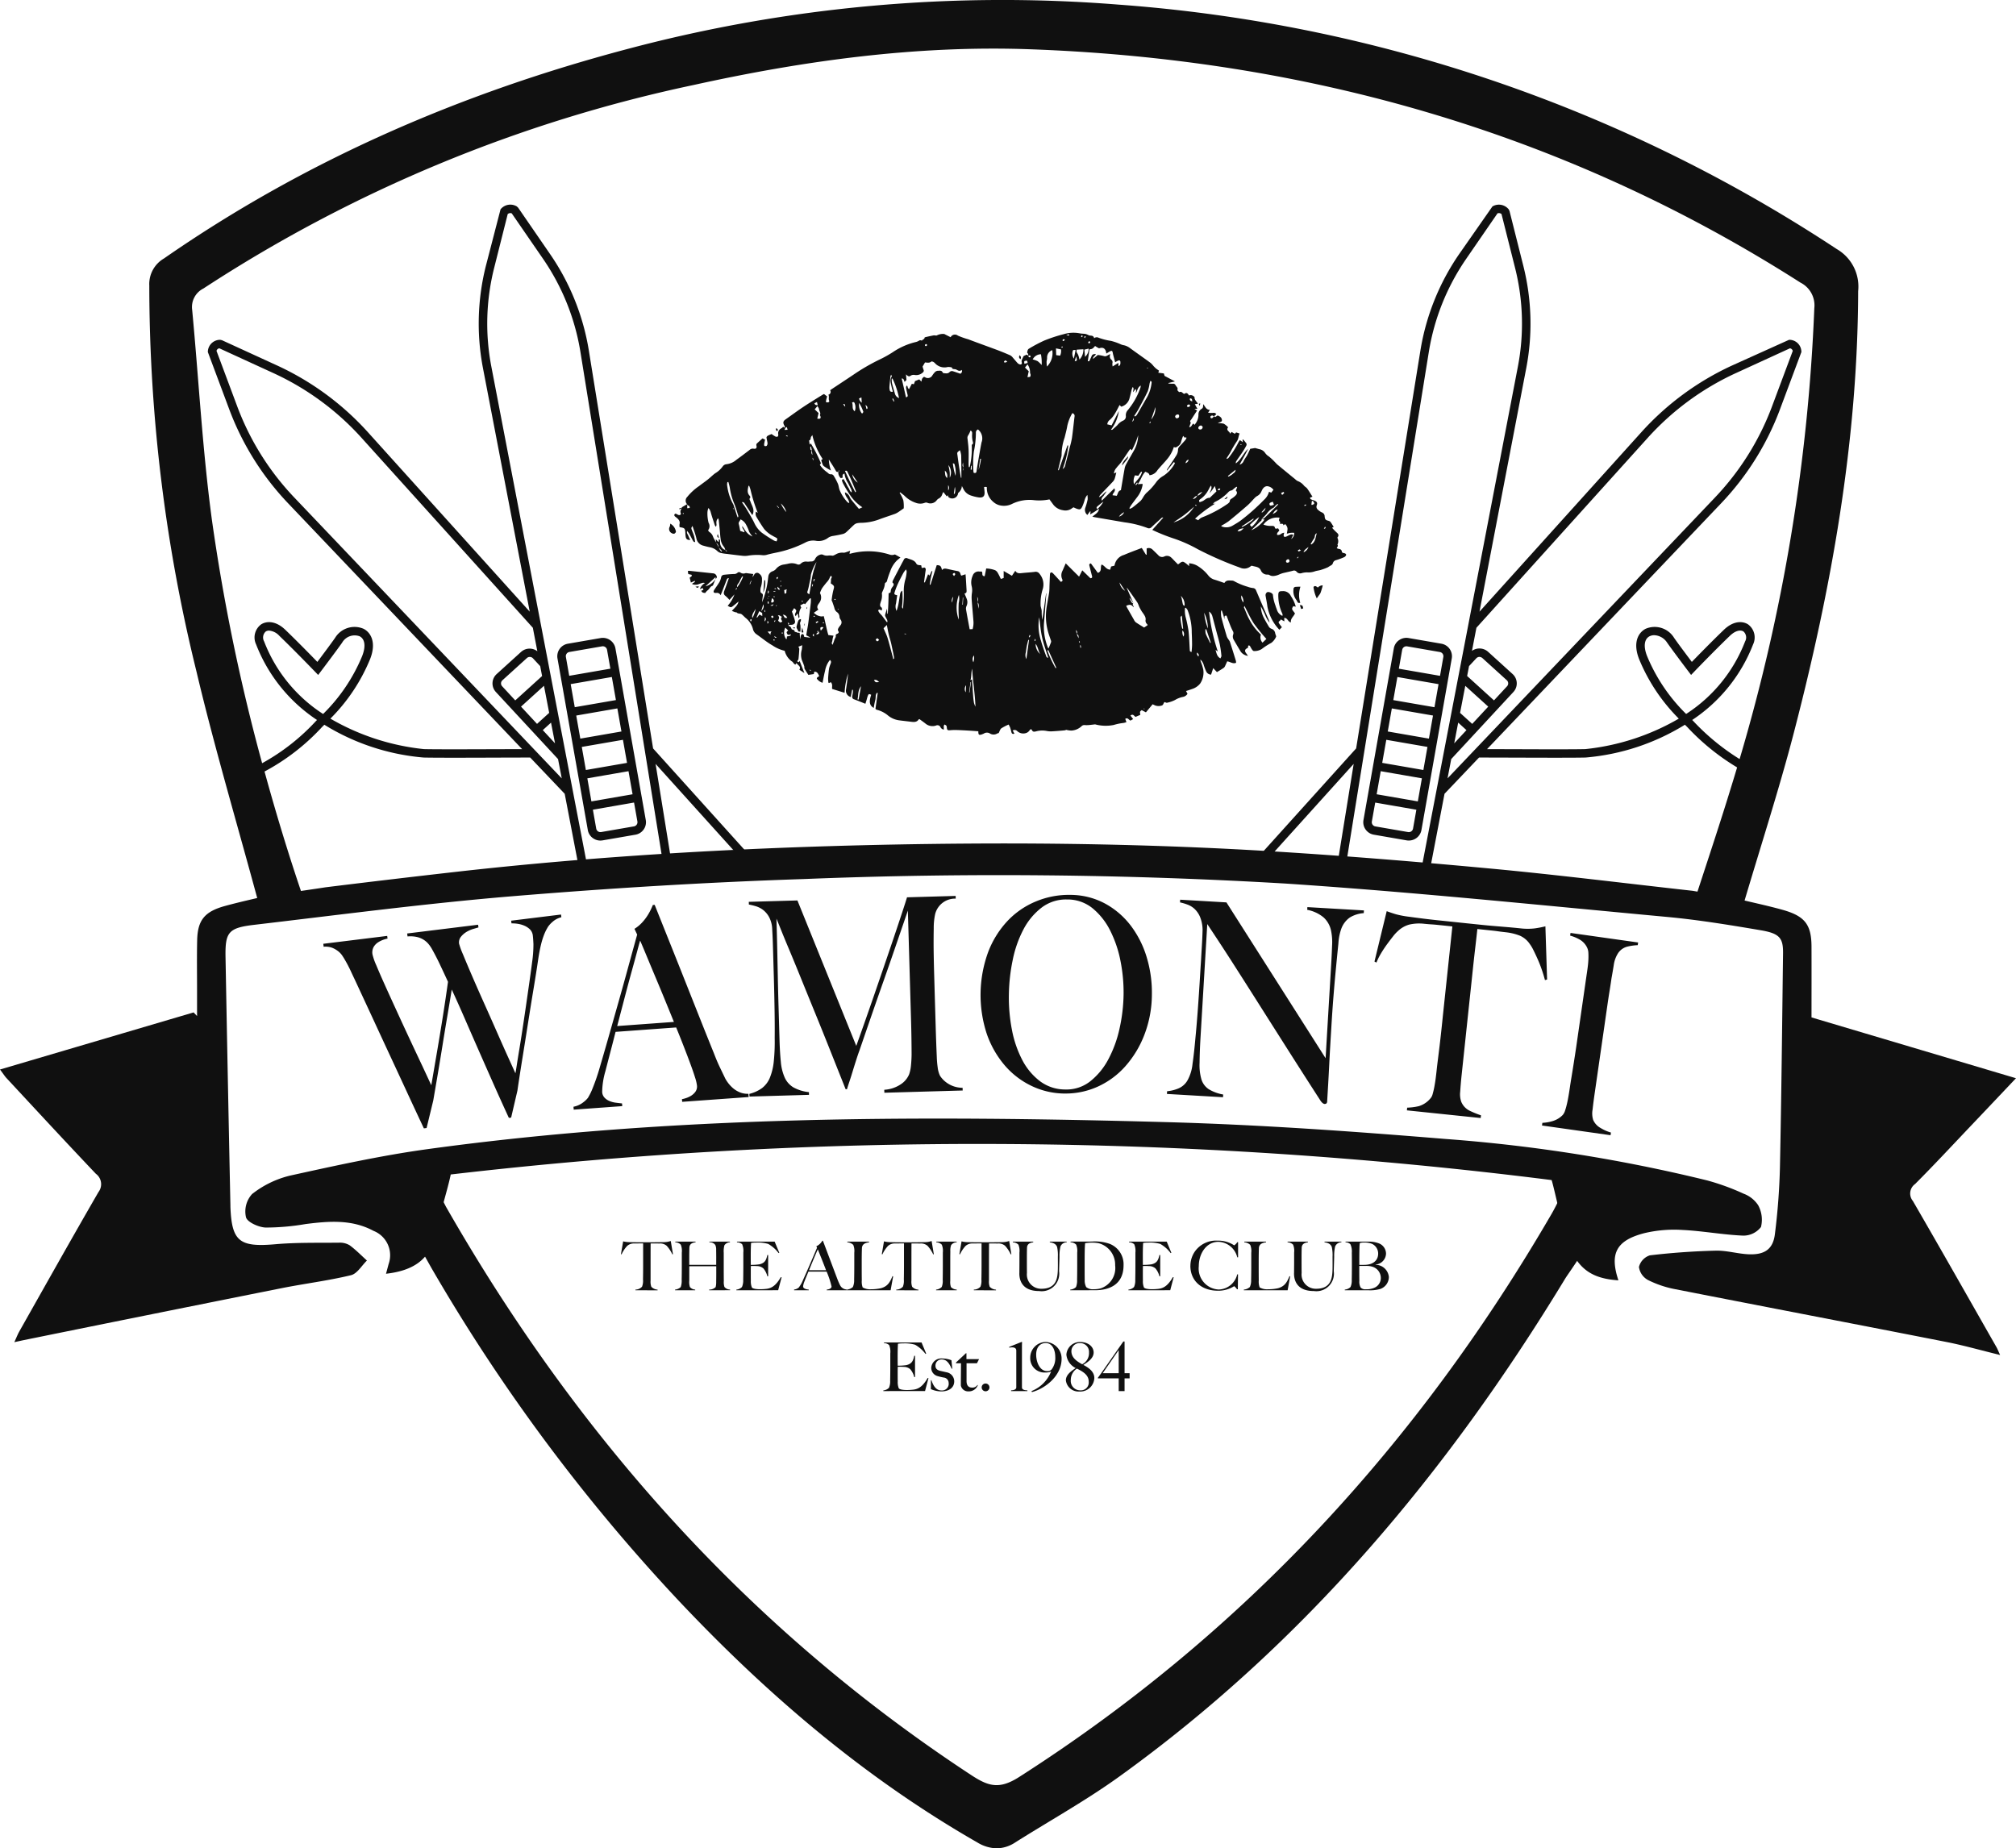 <?xml version="1.0" encoding="UTF-8"?>
<svg xmlns="http://www.w3.org/2000/svg" width="251.92" height="231" viewBox="0 0 251.92 231">
  <path d="M103.483,229.273C89.391,221.2,77.225,210.8,66.17,199.071a226.858,226.858,0,0,1-30.888-41.554c-.112-.193-5.683-10.076-6.162-11.266,1.629-.3,2.99-.532,4.628-.768.664-.094,1.182-.209,1.182-.209.5,1.257,1.471,3.262,2.16,4.572,16.375,28.643,37.772,52.727,65.617,71,2.162,1.419,3.52,1.822,6,.233,28.128-17.985,49.924-41.775,66.537-70.393.481-.816,1.482-2.874,2.319-4.72,3.054.47,3.287.631,6.314,1.242a92.449,92.449,0,0,1-6.223,10.517c-.292.434-.545.781-.768,1.147-14.655,24.123-32.5,45.468-55.632,62.129-4.159,3-8.678,5.509-13.027,8.251a4.313,4.313,0,0,1-2.33.749A4.838,4.838,0,0,1,103.483,229.273Zm6.76-56.418a4.366,4.366,0,0,0,2.448-2.447,1.812,1.812,0,0,1-.733.125,1.774,1.774,0,0,1-1.877-1.848,1.959,1.959,0,0,1,1.946-1.967A2.067,2.067,0,0,1,114,168.844c0,2.1-2.047,3.706-3.708,4.137Zm.581-4.558c0,.92.435,2.058,1.364,2.058a.672.672,0,0,0,.571-.211,2.348,2.348,0,0,0,.452-1.553c0-.853-.366-1.738-1.184-1.738C111.3,166.854,110.824,167.385,110.824,168.3Zm3.712,3.223c0-.7.656-1.156,1.228-1.544A2.082,2.082,0,0,1,114.6,168.3a1.687,1.687,0,0,1,1.7-1.579c1.057,0,1.706.6,1.706,1.316,0,.668-.623,1.139-1.287,1.545.475.261,1.373.743,1.373,1.646a1.759,1.759,0,0,1-1.868,1.68A1.586,1.586,0,0,1,114.536,171.52Zm.613-.041a1.175,1.175,0,0,0,1.212,1.283.983.983,0,0,0,1.032-1.072c0-.778-.58-1.208-1.485-1.646A1.73,1.73,0,0,0,115.149,171.479Zm.077-3.613c0,.886.8,1.326,1.348,1.639a1.555,1.555,0,0,0,.852-1.47,1.093,1.093,0,0,0-1.109-1.174A1.014,1.014,0,0,0,115.226,167.865Zm-13.814,4.288c0-1.055.017-2.043.017-2.777h-.623v-.092l1.237-1.157h.068v.734h1.577l-.264.515h-1.3V171.6c0,.572.273.818.673.818a.746.746,0,0,0,.69-.329l.051.026a1.211,1.211,0,0,1-1.2.777A.916.916,0,0,1,101.412,172.154Zm-3.745.457V171.5h.068c.188.54.5,1.275,1.254,1.275a.831.831,0,0,0,.9-.947.682.682,0,0,0-.623-.666,7.1,7.1,0,0,1-.827-.2,1.062,1.062,0,0,1-.725-1.031,1.247,1.247,0,0,1,1.373-1.148,3.009,3.009,0,0,1,1.151.22l.1,1.048-.069.016c-.316-.684-.614-1.165-1.254-1.165a.756.756,0,0,0-.775.785c0,.414.273.565.631.65l.793.177a1.155,1.155,0,0,1,.921,1.115c0,.878-.76,1.266-1.595,1.266A3.25,3.25,0,0,1,97.667,172.611Zm6.348-.211a.486.486,0,1,1,.486.481A.488.488,0,0,1,104.015,172.4Zm3.676.456v-.094c.377-.008.648-.127.648-.379V167.8c0-.261-.161-.5-.886-.372v-.094l1.526-.615h.085s-.017.228-.017.615v5.058c0,.287.316.364.683.372v.094Zm13.446,0v-1.588h-2.507c-.086,0-.137-.007-.077-.1l.41-.566,2.754-3.943h.153v3.96h.631v.65h-.631v1.588Zm-2-2.237h2V167.73Zm-27.412,2.237v-.084a1.15,1.15,0,0,0,.7-.32,2,2,0,0,0,.153-.913c.01-.312.018-1.13.018-1.747v-1.647a2.14,2.14,0,0,0-.144-1.039.948.948,0,0,0-.65-.244v-.085H96.5l.58,1.392-.085.043a4.244,4.244,0,0,0-1.3-1.149,4.577,4.577,0,0,0-1.491-.168,3.889,3.889,0,0,0-.648.043c-.016.175-.042.792-.042,1.535,0,.853.008,1.148.008,1.207a6.886,6.886,0,0,0,1.075-.068c.691-.16.853-.532.99-1.164h.1v2.659h-.1a2.345,2.345,0,0,0-.5-.987,1.219,1.219,0,0,0-.775-.288c-.343-.017-.419-.017-.777-.017-.017.153-.017.49-.017.82,0,.3,0,.784.008,1a2.077,2.077,0,0,0,.128.868c.1.153.545.22,1,.22a6.885,6.885,0,0,0,.844-.05c.716-.093,1.211-.5,1.774-1.46l.094.025-.427,1.612Zm17-14.726c0-.312.009-.844.009-1.462v-1.122a2.067,2.067,0,0,0-.128-.988,1.008,1.008,0,0,0-.691-.294v-.085h2.541v.085c-.324.042-.759.152-.776.676-.017.581-.017.844-.017,1.452,0,.776,0,1.164.008,1.7a1.779,1.779,0,0,0,1.816,1.975c1.936,0,2.03-1.435,2.048-2.574.009-.609,0-.954,0-1.436a4.747,4.747,0,0,0-.094-1.207c-.111-.313-.367-.515-.913-.591v-.085h2.114v.085a.859.859,0,0,0-.784.523,5.25,5.25,0,0,0-.12,1.275c-.008.482-.034,1.073-.05,1.823a2.193,2.193,0,0,1-2.49,2.473C108.747,160.357,108.721,158.551,108.721,158.129Zm34.325,0c0-.312.01-.844.01-1.462v-1.122a2.054,2.054,0,0,0-.129-.988,1.006,1.006,0,0,0-.691-.294v-.085h2.541v.085c-.325.042-.759.151-.776.676-.017.581-.017.843-.017,1.452,0,.776,0,1.164.009,1.7a1.778,1.778,0,0,0,1.815,1.975c1.937,0,2.03-1.436,2.048-2.575.009-.608,0-.953,0-1.435a4.758,4.758,0,0,0-.094-1.208c-.112-.312-.367-.514-.913-.59v-.085h2.114v.085a.86.86,0,0,0-.785.523,5.272,5.272,0,0,0-.118,1.275c-.01.482-.035,1.073-.051,1.823a2.193,2.193,0,0,1-2.491,2.472C143.071,160.357,143.046,158.55,143.046,158.129Zm-12.953-.928a3.193,3.193,0,0,1,.5-1.706,3.23,3.23,0,0,1,2.891-1.443,3.592,3.592,0,0,1,2.082.59,1.34,1.34,0,0,0,.391-.4h.094v1.891l-.1.008a2.518,2.518,0,0,0-2.345-1.941c-1.569,0-2.465,1.528-2.465,3.048a2.623,2.623,0,0,0,2.483,2.912,2.448,2.448,0,0,0,2.319-1.892h.1l-.024,1.857h-.1c-.137-.193-.316-.378-.367-.378a3.686,3.686,0,0,1-2.011.564C131.415,160.307,130.093,159.015,130.093,157.2Zm19.292,3.055v-.085a1.2,1.2,0,0,0,.717-.321,2.026,2.026,0,0,0,.153-.911c.009-.312.017-1.131.017-1.748,0-.675,0-.971-.008-1.647a2.151,2.151,0,0,0-.171-1.03.829.829,0,0,0-.614-.252v-.085h2.874a3.337,3.337,0,0,1,1.185.178,1.391,1.391,0,0,1,1,1.324,1.414,1.414,0,0,1-1.3,1.36v.033a1.671,1.671,0,0,1,1.654,1.521,1.591,1.591,0,0,1-1.057,1.493,4.583,4.583,0,0,1-1.5.169Zm1.825-1.215a1.528,1.528,0,0,0,.153.868.8.8,0,0,0,.674.22,2.412,2.412,0,0,0,1.1-.212,1.327,1.327,0,0,0,.751-1.232,1.474,1.474,0,0,0-1.057-1.375,2.571,2.571,0,0,0-.8-.1H151.2C151.2,157.935,151.2,158.67,151.21,159.042Zm.059-4.694a3.486,3.486,0,0,0-.05.6c-.026.786-.018,2.034-.018,2.137.376,0,.641,0,.794-.01,1.022-.058,1.56-.624,1.56-1.393a1.328,1.328,0,0,0-.759-1.224,2.5,2.5,0,0,0-.98-.167A2.019,2.019,0,0,0,151.269,154.347Zm-14.5,5.909v-.085a1.3,1.3,0,0,0,.751-.321,2.022,2.022,0,0,0,.16-.911c.01-.312.018-1.131.018-1.748v-1.637a1.974,1.974,0,0,0-.129-.971,1.159,1.159,0,0,0-.741-.321v-.085h2.719v.085c-.306.042-.877.135-.895.742-.025.787-.025,1.242-.025,2.078,0,.769,0,1.174.008,1.941a2.137,2.137,0,0,0,.112.877,1.875,1.875,0,0,0,1.04.229,5.772,5.772,0,0,0,1.245-.127c.9-.245,1.159-.835,1.441-1.51l.085.025-.316,1.739Zm-14.42,0v-.085a1.148,1.148,0,0,0,.7-.321,2.039,2.039,0,0,0,.153-.911c.009-.312.018-1.132.018-1.749v-1.646a2.122,2.122,0,0,0-.146-1.038.942.942,0,0,0-.648-.245v-.085h4.708l.58,1.393-.085.041a4.28,4.28,0,0,0-1.3-1.148,4.577,4.577,0,0,0-1.491-.168,4.013,4.013,0,0,0-.649.043c-.016.176-.042.792-.042,1.536,0,.852.007,1.147.007,1.208a6.886,6.886,0,0,0,1.076-.067c.69-.162.853-.532.991-1.166h.1v2.66h-.1a2.369,2.369,0,0,0-.5-.988,1.216,1.216,0,0,0-.777-.286c-.341-.018-.418-.018-.776-.018-.017.152-.017.489-.017.819,0,.3,0,.785.007,1a2.067,2.067,0,0,0,.129.869c.1.152.546.22,1,.22a7.1,7.1,0,0,0,.844-.05c.716-.094,1.21-.5,1.774-1.461l.094.024-.427,1.614Zm-7.269,0v-.085a1.189,1.189,0,0,0,.715-.312,2.174,2.174,0,0,0,.137-.92c.01-.312.017-1.131.017-1.748v-1.647a2.061,2.061,0,0,0-.128-.987,1,1,0,0,0-.708-.3v-.085c.47,0,1.391-.007,2.661-.007a5.487,5.487,0,0,1,2.225.285,2.74,2.74,0,0,1,1.741,2.677c0,2.548-1.971,3.123-3.548,3.123Zm1.859-5.885c-.061.55-.061,1.537-.061,2.872,0,.716,0,1.334.009,1.7a1.739,1.739,0,0,0,.189.92,1.312,1.312,0,0,0,.921.262,3.18,3.18,0,0,0,.86-.1,2.679,2.679,0,0,0,1.833-2.878,2.774,2.774,0,0,0-2.047-2.769,4.529,4.529,0,0,0-.878-.076A5.522,5.522,0,0,0,116.937,154.372Zm-13.908,5.885v-.085a1.139,1.139,0,0,0,.828-.363,2.068,2.068,0,0,0,.118-.9c.008-.312.018-1.1.018-1.715V154.4c-.487,0-.65,0-1.084.008a1.255,1.255,0,0,0-.921.313,4.043,4.043,0,0,0-.692,1.046l-.076-.024.274-1.6a3.464,3.464,0,0,0,.843.1c.861.017,1.289.017,2.132.017s1.27-.009,2.132-.017a2.866,2.866,0,0,0,.844-.144l.273,1.647-.076.024a4.21,4.21,0,0,0-.707-1.073,1.252,1.252,0,0,0-.922-.286c-.435-.008-.58-.008-1.083-.008-.009.575-.009,2.069-.009,2.76v1.875a1.859,1.859,0,0,0,.094.784,1.179,1.179,0,0,0,.783.355v.085Zm-4.718,0v-.085a1.131,1.131,0,0,0,.707-.329,2.01,2.01,0,0,0,.121-.9c.007-.312.016-1.131.016-1.748v-1.647a2.061,2.061,0,0,0-.128-.987,1,1,0,0,0-.69-.3v-.085h2.549v.085a.871.871,0,0,0-.7.363,2.041,2.041,0,0,0-.094.777c-.009.574-.009,1.065-.009,1.757v1.907a1.943,1.943,0,0,0,.086.794,1.1,1.1,0,0,0,.724.312v.085Zm-4.974,0v-.085a1.139,1.139,0,0,0,.827-.363,2.041,2.041,0,0,0,.118-.9c.009-.312.018-1.1.018-1.715V154.4c-.485,0-.649,0-1.084.008a1.254,1.254,0,0,0-.92.312,4.014,4.014,0,0,0-.691,1.047l-.076-.024.273-1.6a3.441,3.441,0,0,0,.844.1c.861.019,1.288.019,2.131.019s1.271-.01,2.132-.019a2.817,2.817,0,0,0,.845-.143l.274,1.647-.077.024a4.218,4.218,0,0,0-.708-1.072,1.255,1.255,0,0,0-.922-.287c-.434-.008-.58-.008-1.083-.008-.008.575-.008,2.068-.008,2.761v1.874a1.862,1.862,0,0,0,.094.784,1.182,1.182,0,0,0,.785.355v.085Zm-6.178,0v-.085a1.3,1.3,0,0,0,.752-.321,2.008,2.008,0,0,0,.161-.911c.009-.312.018-1.131.018-1.748v-1.637a1.974,1.974,0,0,0-.129-.971,1.162,1.162,0,0,0-.742-.321v-.085h2.72v.085c-.306.042-.878.135-.895.742-.026.787-.026,1.242-.026,2.078,0,.769,0,1.174.009,1.941a2.124,2.124,0,0,0,.111.877,1.877,1.877,0,0,0,1.041.229A5.772,5.772,0,0,0,91.425,160c.9-.245,1.158-.835,1.441-1.51l.086.025-.316,1.739Zm-2.51,0v-.085c.078-.008.6-.068.6-.387a10.922,10.922,0,0,0-.614-1.859H82.365c-.171.423-.333.8-.487,1.2a2.245,2.245,0,0,0-.178.64c0,.3.409.372.707.406v.085H80.574v-.093a1.116,1.116,0,0,0,.58-.246,3.961,3.961,0,0,0,.529-.928c.485-1.065,1.219-2.777,1.757-4.044l-.086-.186a1.715,1.715,0,0,0,.752-.7h.067l1.791,4.745a8.817,8.817,0,0,0,.358.827.971.971,0,0,0,.818.523v.1Zm-2.208-2.507h2.122c-.382-1-.826-2.1-1.031-2.609C83.4,155.443,82.978,156.424,82.442,157.749Zm-9.087,2.507v-.085a1.148,1.148,0,0,0,.7-.321,2.052,2.052,0,0,0,.154-.911c.008-.312.017-1.132.017-1.749v-1.646a2.14,2.14,0,0,0-.145-1.039.946.946,0,0,0-.649-.244v-.085h4.708l.58,1.393-.085.041a4.27,4.27,0,0,0-1.3-1.148,4.577,4.577,0,0,0-1.491-.168,4.013,4.013,0,0,0-.649.043c-.016.176-.042.792-.042,1.536,0,.852.008,1.147.008,1.208a6.7,6.7,0,0,0,1.075-.069c.69-.16.853-.53.991-1.165h.1v2.66h-.1a2.371,2.371,0,0,0-.5-.987,1.221,1.221,0,0,0-.777-.287c-.341-.017-.418-.017-.776-.017-.017.152-.017.489-.017.819,0,.3,0,.785.008,1a2.039,2.039,0,0,0,.129.869c.1.152.545.22,1,.22a7.094,7.094,0,0,0,.844-.05c.716-.094,1.21-.5,1.774-1.461l.094.024-.427,1.614Zm-3.4,0v-.085a1.136,1.136,0,0,0,.811-.312,2.6,2.6,0,0,0,.068-.7c.016-.734.008-1.672.008-1.909H67.476v1.815a1.943,1.943,0,0,0,.086.794.934.934,0,0,0,.655.312v.085H65.7v-.085a1.227,1.227,0,0,0,.707-.312,2.381,2.381,0,0,0,.119-.92c.009-.312.017-1.131.017-1.748v-1.647a2.061,2.061,0,0,0-.128-.987,1,1,0,0,0-.691-.3v-.085h2.542v.085c-.323.042-.76.152-.776.676-.026.785-.016,1.925-.016,2.145h3.368c0-.727.008-1.122-.008-1.858a1.392,1.392,0,0,0-.1-.617.826.826,0,0,0-.743-.346v-.085h2.568v.085a.889.889,0,0,0-.692.372,2.853,2.853,0,0,0-.085.93v1.443c0,.827,0,1.283.01,2.1a1.963,1.963,0,0,0,.076.734.917.917,0,0,0,.708.329v.085Zm-9.213,0v-.085a1.138,1.138,0,0,0,.827-.363,2.009,2.009,0,0,0,.12-.9c.008-.312.017-1.1.017-1.715V154.4c-.486,0-.648,0-1.083.008a1.257,1.257,0,0,0-.922.313,4.021,4.021,0,0,0-.69,1.046l-.076-.025.273-1.6a3.47,3.47,0,0,0,.843.1c.862.017,1.288.017,2.132.017s1.272-.01,2.133-.017a2.843,2.843,0,0,0,.842-.144l.274,1.646-.076.025a4.209,4.209,0,0,0-.708-1.073,1.25,1.25,0,0,0-.921-.286c-.436-.008-.58-.008-1.084-.008-.007.575-.007,2.069-.007,2.76v1.875a1.867,1.867,0,0,0,.093.784,1.181,1.181,0,0,0,.784.355v.085Zm113.287-20.593.048-.334a5.156,5.156,0,0,0,1.378-.25,2.906,2.906,0,0,0,1.157-.724,1.522,1.522,0,0,0,.293-.538c.082-.239.162-.525.239-.853s.145-.68.207-1.046.12-.729.171-1.086q.067-.467.2-1.269t.281-1.751q.15-.952.3-1.956.148-1.035.279-1.94l.94-6.522q.088-.6.175-1.2c.057-.4.1-.776.119-1.126a8.34,8.34,0,0,0,.008-.955,1.7,1.7,0,0,0-.161-.688,2.309,2.309,0,0,0-.856-.959,5.034,5.034,0,0,0-1.264-.535l.049-.335,8.448,1.193-.048.336a6.474,6.474,0,0,0-1.325.188,1.967,1.967,0,0,0-1.2.923,3.71,3.71,0,0,0-.476,1.4c-.094.579-.185,1.122-.279,1.634q-.12.834-.253,1.653t-.252,1.653q-.121.836-.251,1.739-.124.871-.274,1.906l-1.091,7.56q-.14.969-.24,1.876a2.763,2.763,0,0,0,.07,1.307,2.14,2.14,0,0,0,.948,1.021,5.107,5.107,0,0,0,1.275.557l-.049.334ZM32,135.06q-1.088-2.349-2.1-4.525t-1.953-4.219q-.948-2.044-1.892-4.074c-.187-.407-.352-.761-.495-1.061s-.274-.58-.392-.837-.241-.5-.366-.739-.261-.478-.409-.733q-.111-.192-.3-.473a2.423,2.423,0,0,0-.512-.532,3.028,3.028,0,0,0-.744-.42,2.407,2.407,0,0,0-1.049-.125l-.047-.368,7.987-.985.042.335a2.964,2.964,0,0,0-.472.127,3.236,3.236,0,0,0-.68.322,1.754,1.754,0,0,0-.573.581,1.412,1.412,0,0,0-.156.94,7.37,7.37,0,0,0,.472,1.354q.435,1.053,1.111,2.552t1.491,3.271q.811,1.775,1.618,3.5t1.513,3.219q.7,1.5,1.143,2.463.051-.279.25-1.444t.5-2.921q.3-1.756.653-3.963t.686-4.6q-.593-1.288-1.06-2.27t-.988-1.9a4.27,4.27,0,0,0-.369-.532,2.616,2.616,0,0,0-.583-.526,2.684,2.684,0,0,0-.868-.369,3.776,3.776,0,0,0-1.188-.074l-.046-.37,8.865-1.093.043.335c-.112.037-.31.095-.6.176a3.782,3.782,0,0,0-.846.358,2.669,2.669,0,0,0-.728.617,1.114,1.114,0,0,0-.248.882,9.409,9.409,0,0,0,.482,1.32q.458,1.119,1.147,2.719t1.53,3.472q.84,1.871,1.6,3.6t1.381,3.1l.9,1.984c.038-.163.094-.506.173-1.027s.182-1.156.307-1.909.26-1.594.4-2.518.281-1.869.42-2.827.277-1.918.414-2.876.261-1.854.368-2.685a15.556,15.556,0,0,0,.171-2.3c-.022-.474-.046-.822-.075-1.047a1.3,1.3,0,0,0-.357-.789,2.338,2.338,0,0,0-.692-.461,3.368,3.368,0,0,0-.834-.238,4.573,4.573,0,0,0-.784-.055l-.042-.337,6.231-.768.043.336a2.6,2.6,0,0,0-1.146.617,3.059,3.059,0,0,0-.518.574c-.048.074-.119.2-.211.367a6.056,6.056,0,0,0-.314.7,9.606,9.606,0,0,0-.348,1.132q-.171.686-.332,1.693-.247,1.7-.591,3.767t-.687,4.255q-.344,2.19-.7,4.393T46,135.311l-.784,3.366-.284.035q-1.068-2.321-2.012-4.451t-1.811-4.1q-.867-1.97-1.674-3.828t-1.64-3.662q-.259,1.6-.557,3.353t-.588,3.562q-.289,1.808-.586,3.563t-.58,3.39l-.834,3.44-.339.042Q33.087,137.412,32,135.06Zm125.15,2.71.035-.336a7.455,7.455,0,0,0,1.455-.189,3.008,3.008,0,0,0,1.452-.969,1.227,1.227,0,0,0,.273-.534c.073-.251.144-.539.205-.86s.119-.673.17-1.052.093-.75.131-1.108q.05-.471.146-1.242t.212-1.711q.112-.94.221-1.948t.2-1.915l1.181-11.121-1.051-.111-.822-.085c-.248-.025-.508-.047-.784-.064s-.592-.044-.951-.082a5.483,5.483,0,0,0-1.806.118,3.388,3.388,0,0,0-1.391.805,4.607,4.607,0,0,0-.6.653q-.347.437-.732.96t-.751,1.127a8.2,8.2,0,0,0-.6,1.194l-.244-.128,1.528-6.295c.423.156.817.288,1.179.393a11.474,11.474,0,0,0,1.589.3q1.076.147,1.925.252t1.644.187q.8.085,1.618.169l1.9.2,1.874.194q.851.09,1.648.155l1.65.138q.855.072,1.933.185a7.74,7.74,0,0,0,1.566-.024,13.294,13.294,0,0,0,1.305-.255l.211,6.646-.266.074q-.162-.628-.4-1.316t-.508-1.293c-.177-.4-.354-.778-.527-1.124a4.853,4.853,0,0,0-.463-.778,2.91,2.91,0,0,0-1.2-1.026,6.75,6.75,0,0,0-1.748-.436c-.359-.038-.671-.076-.934-.114s-.529-.073-.794-.1c-.245-.025-.52-.053-.822-.086q-.428-.046-1.052-.109-.088.841-.257,2.283t-.335,3.023q-.166,1.58-.331,3.125-.161,1.512-.272,2.554l-.791,7.459q-.1.975-.156,1.869a2.82,2.82,0,0,0,.135,1.288,2.172,2.172,0,0,0,1.1,1.133,12.131,12.131,0,0,0,1.362.55l-.037.337Zm-104.143-.451a2.823,2.823,0,0,0,1.233-.563,2.9,2.9,0,0,0,.573-.551,7.466,7.466,0,0,0,.571-1.159,26.035,26.035,0,0,0,.917-2.676q.482-1.628,1.071-3.7t1.213-4.274q.625-2.2,1.232-4.425t1.148-4.166l-.338-.72a4.539,4.539,0,0,0,.876-.707,5.864,5.864,0,0,0,.67-.829,6.823,6.823,0,0,0,.469-.813c.124-.257.22-.467.282-.632l.229-.015q1.091,2.731,2.074,5.185T67.109,122q.9,2.269,1.744,4.395t1.685,4.2q.392,1.023.713,1.694t.73,1.521a4.348,4.348,0,0,0,.29.454,4.224,4.224,0,0,0,.578.651,3.217,3.217,0,0,0,.859.565,2.556,2.556,0,0,0,1.16.22l.031.406-8.312.6-.025-.336a2.817,2.817,0,0,0,.406-.1,2.985,2.985,0,0,0,.666-.285,1.922,1.922,0,0,0,.591-.518,1.114,1.114,0,0,0,.213-.795,5.159,5.159,0,0,0-.229-.981q-.209-.68-.567-1.654t-.819-2.158q-.459-1.187-.984-2.47l-7.573.552q-.332,1.311-.644,2.5t-.623,2.4a9.858,9.858,0,0,0-.408,2.6,1.13,1.13,0,0,0,.282.708,1.775,1.775,0,0,0,.618.429,2.956,2.956,0,0,0,.788.213c.279.036.545.067.795.094l.026.337-6.065.441Zm7.936-19.346q-.258.968-.642,2.351t-.841,3.127q-.455,1.744-.992,3.783l7.088-.517q-.6-1.481-1.208-2.96t-1.185-2.846q-.571-1.362-1.043-2.5t-.782-1.857C61.246,116.855,61.115,117.329,60.944,117.973Zm85.933,19c-.151-.008-.317-.131-.492-.367q-2.223-3.447-4.054-6.329t-3.49-5.5q-1.659-2.62-3.255-5.116t-3.38-5.173l-.848,14.233q-.1,1.721-.114,3.107a6.453,6.453,0,0,0,.233,2.078,2.286,2.286,0,0,0,.913,1.221,5.157,5.157,0,0,0,1.805.664l-.021.338-7.008-.41.019-.337a4.845,4.845,0,0,0,1.393-.342,2.36,2.36,0,0,0,1.147-1,5.285,5.285,0,0,0,.637-2.061q.2-1.376.368-3.3.143-1.445.289-3.416t.282-4.233c.04-.651.07-1.192.1-1.618s.049-.844.074-1.249.049-.82.074-1.248c.028-.448.051-1,.071-1.653a4.487,4.487,0,0,0-.3-1.626,2.988,2.988,0,0,0-.682-1.021,2.635,2.635,0,0,0-.9-.559,6.6,6.6,0,0,0-.94-.276l.02-.337,5.783.337,12.391,19.474.683-11.468q.082-1.347.126-2.581a7.084,7.084,0,0,0-.14-1.955,3.082,3.082,0,0,0-.921-1.594,4.525,4.525,0,0,0-2.045-.948l.021-.338,7.066.413-.021.338a3.872,3.872,0,0,0-1.733.541,2.962,2.962,0,0,0-1.068,1.394,6.6,6.6,0,0,0-.369,1.856q-.139,1.363-.287,2.911-.144,1.449-.305,3.418t-.294,4.229q-.057.945-.129,2.159-.07,1.18-.13,2.413t-.131,2.447q-.072,1.212-.13,2.191a.333.333,0,0,1-.085.215.257.257,0,0,1-.2.073Zm-71.892-1.263a4.492,4.492,0,0,0,1.606-.739,3.149,3.149,0,0,0,.963-1.294,7.409,7.409,0,0,0,.483-2.024,23.953,23.953,0,0,0,.114-2.928q.016-1.454-.014-3.431t-.094-4.24q-.03-.979-.049-1.655t-.037-1.283q-.019-.641-.04-1.317t-.076-1.653a3.518,3.518,0,0,0-.386-1.527,2.887,2.887,0,0,0-.769-.908,2.853,2.853,0,0,0-.929-.463,8.015,8.015,0,0,0-.832-.2l-.012-.338,6.078-.173,7.354,18.178q1.161-3.244,2.268-6.454t1.986-5.8q.88-2.593,1.446-4.316t.64-2l6.077-.173.01.338a2.557,2.557,0,0,0-2.57,1.932,8.152,8.152,0,0,0-.177,1.8q-.022,1.218-.015,2.4.019,1.621.063,3.141t.088,3.074l.108,3.647q.051,1.793.137,3.783a12.136,12.136,0,0,0,.11,1.3,3.406,3.406,0,0,0,.274,1.023,2.274,2.274,0,0,0,.222.315,3.126,3.126,0,0,0,.544.525,3.454,3.454,0,0,0,.869.483,3.5,3.5,0,0,0,1.206.219l.011.337-9.787.28-.011-.372a4.1,4.1,0,0,0,2.037-.668,2.75,2.75,0,0,0,1.076-1.28,4.669,4.669,0,0,0,.225-1.106c.045-.44.069-.885.076-1.337q-.008-2.23-.067-4.256c-.039-1.354-.079-2.747-.122-4.189l-.277-9.558q-.868,2.526-1.593,4.643t-1.436,4.13q-.713,2.016-1.437,4.113t-1.593,4.626q-.132.343-.369,1.076c-.157.489-.314.989-.469,1.5s-.305.978-.446,1.4-.227.7-.261.835l-.171.005q-.987-2.475-1.956-4.913t-1.895-4.7q-.922-2.257-1.721-4.227t-1.443-3.507q-.647-1.536-1.062-2.573t-.569-1.4q.065,2.23.1,3.936t.07,3.378q.032,1.674.087,3.531t.126,4.322q.046,1.589.166,2.75a6.072,6.072,0,0,0,.485,1.947,2.745,2.745,0,0,0,1.078,1.219,5.049,5.049,0,0,0,1.945.6l.01.338L75,136.047Zm39.341-.042a9.688,9.688,0,0,1-4.094-.959,10.206,10.206,0,0,1-3.358-2.587,12.165,12.165,0,0,1-2.235-3.954,15.605,15.605,0,0,1,.207-10.235,11.847,11.847,0,0,1,2.444-3.883,10.273,10.273,0,0,1,3.55-2.409,10.654,10.654,0,0,1,4.252-.8,9.188,9.188,0,0,1,4.336,1.082,10.118,10.118,0,0,1,3.225,2.77,12.458,12.458,0,0,1,1.992,3.968,15.274,15.274,0,0,1,.64,4.672,14.175,14.175,0,0,1-.937,4.987,12.837,12.837,0,0,1-2.389,3.95,10.26,10.26,0,0,1-3.467,2.548,9.675,9.675,0,0,1-4,.849Zm-2.813-23.242a8.235,8.235,0,0,0-2.27,2.718,14.157,14.157,0,0,0-1.345,3.816,22.713,22.713,0,0,0-.483,4.333,21.151,21.151,0,0,0,.385,4.432,13.615,13.615,0,0,0,1.3,3.773,7.851,7.851,0,0,0,2.214,2.637,5.243,5.243,0,0,0,3.138,1.027,4.784,4.784,0,0,0,3.142-1.032,8.666,8.666,0,0,0,2.255-2.751,14.891,14.891,0,0,0,1.39-3.814,20.979,20.979,0,0,0,.509-4.25,20.157,20.157,0,0,0-.376-4.162,14.59,14.59,0,0,0-1.282-3.82,8.557,8.557,0,0,0-2.2-2.805,4.955,4.955,0,0,0-3.153-1.114h-.1A5.024,5.024,0,0,0,111.513,112.425Zm81.688-1.188c1.429-4.39,3.171-9.615,4.52-14.047.238-.759.465-1.521.695-2.282a28.627,28.627,0,0,1-6.241-5.054l-.283-.279a28.067,28.067,0,0,1-12.421,4.1c-1.454.034-4.847.026-8.44.013-1.624-.005-3.29-.011-4.866-.012l-4.312,4.529-2.243,11.684-7.622-1.321-.828.869-13.109-2.752,12.758-14.15,8.033-49.745A29.617,29.617,0,0,1,163.65,30.8l4.189-6a1.575,1.575,0,0,1,2.032.363l.1.2,1.742,6.917a29.52,29.52,0,0,1,.359,12.694l-5.85,30.47L186.45,53.012a34.924,34.924,0,0,1,11.29-8.312l7.164-3.232h.014a1.506,1.506,0,0,1,1.523,1.409l.008.112-2.718,7.275A34.583,34.583,0,0,1,196.419,61.9L167.168,92.624l3.866.011c3.587.014,6.971.022,8.412-.013a29.185,29.185,0,0,0,11.681-3.809,22.692,22.692,0,0,1-4.959-7.435c-.811-2.056-.116-3.3.8-3.786a2.845,2.845,0,0,1,3.568,1.12c.483.7,1.624,2.22,2.221,3.012.8-.827,2.563-2.628,4-4.009,1.21-1.162,2.357-1.112,3.03-.678a2.025,2.025,0,0,1,.624,2.5,19.992,19.992,0,0,1-7.61,9.446l.126.124a28.406,28.406,0,0,0,5.8,4.76,230.291,230.291,0,0,0,9.334-56.346,3.182,3.182,0,0,0-1.729-3.2C177.015,15.6,144.725,6.4,110.045,5.157,95.86,4.648,81.848,6.572,68.01,9.624A179.855,179.855,0,0,0,6.764,35.056a2.589,2.589,0,0,0-1.406,2.676c.827,8.772,1.292,17.59,2.476,26.316A245.214,245.214,0,0,0,14.1,94.385a26.484,26.484,0,0,0,6.731-5.276l.128-.126a19.984,19.984,0,0,1-7.612-9.446,2.026,2.026,0,0,1,.625-2.5c.674-.435,1.822-.484,3.029.678,1.435,1.381,3.2,3.181,4,4.009.595-.792,1.736-2.316,2.219-3.012a2.846,2.846,0,0,1,3.57-1.12c.918.482,1.611,1.731.8,3.786a22.681,22.681,0,0,1-4.96,7.435,29.189,29.189,0,0,0,11.683,3.809c1.441.035,4.829.026,8.41.013l3.866-.011L17.344,61.9a34.611,34.611,0,0,1-7.313-11.637L7.314,42.991l.007-.113A1.533,1.533,0,0,1,8.86,41.468l.219.049L16.023,44.7a34.93,34.93,0,0,1,11.29,8.312L47.54,75.443l-5.851-30.47a29.534,29.534,0,0,1,.358-12.694l1.845-7.119a1.574,1.574,0,0,1,2.032-.363l.167.157L50.113,30.8a29.605,29.605,0,0,1,4.811,11.994l8.031,49.745,12.759,14.15L62.6,109.439l-.827-.869-7.624,1.321L51.91,98.207,47.6,93.678c-1.576,0-3.243.006-4.865.012-3.594.013-6.987.02-8.439-.013a28.066,28.066,0,0,1-12.423-4.1l-.285.283A27.08,27.08,0,0,1,14.4,95.424c1.468,5.354,3.069,10.6,4.769,15.569-.94.533-3.854.784-5.419,1.22C11.215,102.776,8.117,92.346,5.9,82.944a201.8,201.8,0,0,1-5.9-48.252A3.7,3.7,0,0,1,1.838,31.3c17.725-12.3,37.229-20.72,58.073-26.219A182.267,182.267,0,0,1,121.1-.424a187.685,187.685,0,0,1,89.772,30.555,5.41,5.41,0,0,1,2.667,5.253c-.048,18.882-3.37,37.29-8.111,55.482-1.8,6.89-4.219,14.363-6.277,21.346H199.1A48.441,48.441,0,0,1,193.2,111.237ZM168.473,25.663l-3.942,5.728a28.547,28.547,0,0,0-4.637,11.569L149.54,107.076l3.324.576,5.893,1.02,1.735-9.036h0l1.9-9.89,8.635-44.971a28.464,28.464,0,0,0-.346-12.24l-1.708-6.782a.5.5,0,0,0-.327-.119A.544.544,0,0,0,168.473,25.663ZM55.006,108.671l5.9-1.021h0l3.32-.575L53.87,42.96a28.6,28.6,0,0,0-4.637-11.569l-3.944-5.728a.51.51,0,0,0-.5.09l-1.708,6.782a28.45,28.45,0,0,0-.346,12.24l6.182,32.2.028.143,4.324,22.52h0Zm85.063-2.642,8.279,1.739.055-.346L150.5,94.469Zm-74.655,1.739,8.278-1.739L63.266,94.469ZM167.3,80.464l3.062,2.779a1.578,1.578,0,0,1,.1,2.238l-7.771,8.386-.463,2.412,33.419-35.1a33.511,33.511,0,0,0,7.09-11.281l2.631-7.041a.428.428,0,0,0-.353-.325l-6.822,3.128a33.872,33.872,0,0,0-10.942,8.056L165.837,77.457l-.555,2.89a1.593,1.593,0,0,1,.867-.3h.044A1.6,1.6,0,0,1,167.3,80.464ZM8.4,42.854,11.03,49.9a33.5,33.5,0,0,0,7.091,11.281l33.419,35.1-.463-2.412-7.771-8.386a1.575,1.575,0,0,1,.1-2.238l3.061-2.779a1.588,1.588,0,0,1,2.024-.073l-.563-2.935L26.518,53.715a33.85,33.85,0,0,0-10.943-8.056l-6.82-3.128A.425.425,0,0,0,8.4,42.854ZM163.063,91.9l1.53-1.65-1.032-.938ZM49.171,90.248,50.7,91.9l-.5-2.587Zm114.624-2.156,1.519,1.379,2-2.157-2.868-2.6ZM46.452,87.313l2,2.157,1.517-1.379-.649-3.383ZM14.559,77.921a1,1,0,0,0-.21,1.244,18.837,18.837,0,0,0,7.37,9.068A21.806,21.806,0,0,0,26.6,80.995c.472-1.2.357-2.121-.308-2.47a1.8,1.8,0,0,0-2.191.787c-.68.974-2.542,3.439-2.621,3.543l-.377.5-.437-.453c-.023-.025-2.507-2.6-4.407-4.43a1.973,1.973,0,0,0-1.293-.661A.748.748,0,0,0,14.559,77.921Zm172.911.6c-.664.349-.781,1.273-.309,2.47a21.77,21.77,0,0,0,4.883,7.238,18.836,18.836,0,0,0,7.37-9.067,1,1,0,0,0-.21-1.244c-.311-.2-.943-.18-1.7.552-1.9,1.827-4.381,4.4-4.406,4.43l-.436.453-.377-.5c-.08-.1-1.943-2.57-2.622-3.543a2.007,2.007,0,0,0-1.606-.923A1.257,1.257,0,0,0,187.47,78.524Zm-21.645,2.75-.909.978-.238,1.237,3.354,3.047,1.638-1.769a.527.527,0,0,0-.033-.747l-3.061-2.779a.611.611,0,0,0-.382-.139A.532.532,0,0,0,165.825,81.274ZM47.187,81.242,44.126,84.02a.525.525,0,0,0-.033.747l1.638,1.768,3.354-3.047-.238-1.237-.907-.978a.538.538,0,0,0-.753-.032Zm109.927,22.784-4.09-.708a1.587,1.587,0,0,1-1.034-.649,1.563,1.563,0,0,1-.266-1.183l3.793-21.459a1.565,1.565,0,0,1,.656-1.022,1.585,1.585,0,0,1,1.194-.264l4.092.708a1.589,1.589,0,0,1,1.3,1.833l-3.792,21.456a1.6,1.6,0,0,1-1.576,1.311A1.642,1.642,0,0,1,157.114,104.027Zm-4.342-2.36a.526.526,0,0,0,.09.4.537.537,0,0,0,.346.217l4.09.707a.538.538,0,0,0,.619-.43l.417-2.362-5.143-.891Zm.6-3.4,5.144.891.509-2.884-5.144-.891Zm.694-3.924,5.144.892.51-2.885-5.144-.89Zm.693-3.922,5.143.891.51-2.884-5.144-.89Zm.692-3.922,5.145.89.509-2.884-5.144-.891Zm1.112-6.287-.419,2.363,5.144.891.417-2.363a.532.532,0,0,0-.435-.613l-4.09-.708a.522.522,0,0,0-.093-.007A.533.533,0,0,0,156.565,80.21ZM55.454,103.764a1.569,1.569,0,0,1-.656-1.024L51.006,81.284a1.589,1.589,0,0,1,1.3-1.833l4.092-.708a1.6,1.6,0,0,1,1.85,1.286l3.793,21.459a1.56,1.56,0,0,1-.266,1.183,1.58,1.58,0,0,1-1.034.649l-4.092.708a1.521,1.521,0,0,1-.278.024A1.6,1.6,0,0,1,55.454,103.764Zm-.023-3.568.417,2.363a.536.536,0,0,0,.22.342.542.542,0,0,0,.4.087l4.092-.708a.533.533,0,0,0,.345-.217.527.527,0,0,0,.09-.394L60.574,99.3Zm-.693-3.922.509,2.884,5.143-.891-.509-2.884Zm-.694-3.924.51,2.885,5.143-.892-.509-2.883Zm-.693-3.922.508,2.884L59,90.42l-.51-2.884ZM52.657,84.5l.509,2.884,5.144-.89-.51-2.884Zm3.925-4.723-4.091.708a.533.533,0,0,0-.434.613l.417,2.363,5.143-.891L57.2,80.21a.521.521,0,0,0-.219-.34.543.543,0,0,0-.306-.1A.529.529,0,0,0,56.582,79.781Z" transform="translate(18.656 1)" fill="#101010"></path>
  <path d="M243.25,126.147l0,0c-11.3-2.222-22.606-4.383-33.9-6.6a12.952,12.952,0,0,1-3.411-1.147,2.195,2.195,0,0,1-1.136-1.632,2.052,2.052,0,0,1,1.362-1.453c2.731-.325,5.491-.519,8.243-.587,1.373-.032,2.754.4,4.137.455,1.97.074,3.011-.648,3.243-2.494a81.95,81.95,0,0,0,.634-8.382c.185-8.907.275-17.817.387-26.726.025-1.913-.412-2.493-2.772-2.894-3.881-.659-7.78-1.3-11.7-1.666-15.883-1.473-31.757-3.114-47.671-4.171q-30.09-1.775-60.252-.565c-12.12.4-24.241,1.143-36.321,2.142-10.8.894-21.561,2.314-32.33,3.579-3.245.381-3.637.923-3.58,4.078q.284,15.5.61,31.01v.166c.166,4.328,1.14,5.055,5.613,4.664,2.64-.231,5.312-.167,7.97-.194a2.353,2.353,0,0,1,1.328.333c.77.57,1.439,1.26,2.148,1.9-.659.634-1.217,1.646-2,1.834-2.851.688-5.795,1.049-8.682,1.624Q19.088,122.634,3.013,125.9c-.316.065-.634.139-1.223.266.278-.6.423-.99.627-1.348,3.283-5.813,6.546-11.635,9.889-17.416a1.619,1.619,0,0,0-.333-2.288C8.21,101.148,4.5,97.133.782,93.13.6,92.93.46,92.7,0,92.088l24.191-7.135.433.454V82.028c0-2.035-.033-4.071.014-6.106.058-2.5.932-3.576,3.484-4.274,1.823-.5,3.672-.9,5.144-1.26,3.667-.508,7.276-1.041,7.351-1.064q8.628-1.068,17.266-2.041c16.5-1.827,33.064-2.8,49.666-3.218q8.857-.22,17.715-.229c10.99,0,21.975.281,32.95.94l0,0c9.322.559,18.635,1.321,27.932,2.188,8.362.779,16.7,1.826,25.358,2.789,1.545.259,4.343.778,5.882,1.07,1.726.417,3.534.8,5.307,1.292,2.851.79,3.665,1.852,3.674,4.638.01,3.073,0,6.146,0,8.825l25.551,7.6c-2.119,2.239-3.844,4.064-5.575,5.885-2.331,2.452-4.632,4.932-7.025,7.33a1.461,1.461,0,0,0-.286,2.124h0c3.519,6.067,6.968,12.169,10.442,18.261.134.235.229.49.46.99C247.553,127.188,245.422,126.576,243.25,126.147Zm-47.367-12.513c-.841-2.645-1.7-6.863-1.994-7.727a571.025,571.025,0,0,0-137.564-.7c-.381,1.855-1.175,4.232-1.913,7.535-.708,3.2-2.9,4.5-6.176,4.873.143-.531.235-.871.325-1.212a3.278,3.278,0,0,0-1.886-4.149c-2.7-1.453-5.578-1.221-8.485-.852a29.549,29.549,0,0,1-5.01.438c-.876-.04-2.27-.671-2.439-1.279a3.229,3.229,0,0,1,.758-2.907,12.349,12.349,0,0,1,4.722-2.3c5.7-1.255,11.416-2.519,17.2-3.313,30.685-4.218,61.565-4.227,92.454-3.373,11.594.32,23.184,1.149,34.743,2.1a198.486,198.486,0,0,1,32.732,5.188,29.358,29.358,0,0,1,4.528,1.651,3.729,3.729,0,0,1,1.824,1.444,3.778,3.778,0,0,1,.35,2.722,2.778,2.778,0,0,1-2.224,1.076c-2.542-.107-5.068-.588-7.6-.709a16.087,16.087,0,0,0-4.791.41c-3.485.915-4.307,2.552-3.2,5.886C198.808,118.223,197.074,116.91,195.883,113.634ZM122.251,49.816c-.393-.027-.792-.059-1.189-.082-.51-.03-1.022-.058-1.533-.075a7.016,7.016,0,0,0-.8.025c-.313.027-.38-.015-.413-.312-.029-.266-.029-.266-.288-.4-.168.184-.058.411-.089.633a.563.563,0,0,1-.427-.322.415.415,0,0,0-.541-.186,1.368,1.368,0,0,1-1.351-.266c-.238-.185-.487-.358-.718-.53-.049.014-.088.012-.1.026-.215.35-.556.351-.917.305-.533-.066-1.068-.122-1.6-.194a2.787,2.787,0,0,1-1.27-.553,3.5,3.5,0,0,0-1.471-.76c-.034-.006-.063-.044-.147-.106.091-.644.186-1.316.283-1.987l-.1-.017c-.22.266-.117.614-.206.913a9.859,9.859,0,0,0-.192.971c-.532-.305-.612-.747-.317-1.64-.258-.126-.312-.123-.4.076s-.122.39-.182.586c-.044.145-.09.29-.143.458-.487-.194-.941-.382-1.4-.551a.326.326,0,0,1-.242-.418c.036-.186.063-.375.086-.566a1.231,1.231,0,0,0-.012-.212l-.086-.01c-.058.3-.115.6-.173.908a.8.8,0,0,1-.592-.942c.1-.657.189-1.316.254-1.978a9.489,9.489,0,0,0-.434,2.4l-1.554-.485c-.054-.242.105-.571-.171-.845l-.234.114c-.022-.027-.066-.053-.068-.083a3.786,3.786,0,0,1-.03-.567c.028-.4.061-.809.124-1.21a4.441,4.441,0,0,1,.195-.581c.044-.142.1-.294-.1-.445a2.961,2.961,0,0,0-.6,1.347c-.126.481-.207.972-.316,1.5a1.345,1.345,0,0,1-.687-.479c-.091-.087.045-.25.281-.345-.152-.236-.186-.568-.627-.564-.022.109-.043.212-.061.3-.233.035-.461.07-.679.1-.153-.243-.327-.491-.468-.754-.054-.1-.019-.242-.057-.355-.084-.253-.185-.5-.288-.748a2.184,2.184,0,0,1-.016-1.273c.032-.171.038-.347.062-.575l-.481.185c.044.1.118.2.113.286q-.028.629-.1,1.255c-.011.092-.1.176-.171.282l.188.123c.045-.057.082-.1.127-.158l.6,1.515-.635-.427c.26-.414-.189-.533-.348-.831-.065.082-.105.131-.162.2a2.605,2.605,0,0,1-.2-.167c-.065-.066-.1-.169-.177-.207a2.293,2.293,0,0,1-.841-1.039,1.45,1.45,0,0,1-.1-.317h0a4.652,4.652,0,0,1-1.528-.673c-.732-.418-1.355-.95-2.036-1.422a1.116,1.116,0,0,1-.419-.666,2.592,2.592,0,0,0-.918-1.363c-.166-.144-.309-.314-.487-.444s-.45-.034-.616-.226c-.03-.035-.126-.012-.186-.031-.129-.044-.253-.1-.415-.162.329-.392.735-.666.832-1.174-.239.2-.436.367-.641.528-.3.239-.318.237-.717.005a4.231,4.231,0,0,0,.847-1.425l-.623.691a4.29,4.29,0,0,0-.488-.491c-.269-.2-.247-.408-.147-.67.2-.507.372-1.021.561-1.549-.209-.022-.239.109-.284.224-.162.419-.32.837-.484,1.256-.078.2-.162.4-.263.652a.493.493,0,0,0-.558-.293c-.326.017-.4-.129-.227-.4.208-.324.443-.633.639-.964a1.958,1.958,0,0,0,.208-.567.383.383,0,0,1,.333-.337c.406-.05.814-.077,1.223-.1a.639.639,0,0,0,.48-.143.281.281,0,0,1,.369-.04.673.673,0,0,0,.638.078.54.54,0,0,1,.238.012c.236.029.471.06.744.095-.031.108-.062.22-.092.332l.045.017a2.4,2.4,0,0,1,.185-.315.39.39,0,0,1,.617-.061.759.759,0,0,1,.327.654,2.827,2.827,0,0,1-.14,1.011,1.28,1.28,0,0,0-.056.454c0,.1.03.249.1.276.3.13.2.35.176.555s-.056.4-.062.6a11.061,11.061,0,0,0,.731-2.869c.01-.1.023-.2.039-.3a.793.793,0,0,1,.54-.7.98.98,0,0,0,.467-.34,1.565,1.565,0,0,1,1.009-.51c.184-.035.371-.064.551-.112a1.742,1.742,0,0,1,1.028.086.4.4,0,0,0,.475-.084.911.911,0,0,1,.81-.236,2.122,2.122,0,0,0,.26-.014,2.035,2.035,0,0,1,.256-.013.483.483,0,0,0,.454-.313,1.033,1.033,0,0,1,.611-.527.516.516,0,0,1,.347-.014,1.128,1.128,0,0,0,.711.113,1.707,1.707,0,0,1,.465.014c.138.03.323-.1.477-.174a1.553,1.553,0,0,1,.927-.194.776.776,0,0,0,.31-.057c.165-.05.327-.111.54-.185-.038.141-.065.242-.1.354a.31.31,0,0,0,.112.012,8.7,8.7,0,0,1,4.88.1.926.926,0,0,0,.694-.009c.249.137.459.254.693.384-.138.113-.269.215-.393.325a3.4,3.4,0,0,0-.884,1.4,10.576,10.576,0,0,0-.416,1.238c-.042.167-.248.162-.258.336a2.139,2.139,0,0,1-.113.523c-.059.179-.15.349-.22.526a.327.327,0,0,0-.035.185,2,2,0,0,1-.141,1.007c-.054.248-.212.509.11.728.064.041.027.22.037.342-.182,0-.293-.208-.468-.01.055.312.354.5.536.755s.362.486.544.728l.076-.03a.943.943,0,0,0-.034-.234c-.06-.142-.143-.275-.207-.415a.364.364,0,0,1-.057-.215c.061-.241.143-.478.243-.8.013.263.022.449.031.635l.069,0c.022-.425.05-.849.067-1.273s.023-.86.035-1.3c.154,0,.258-.049.259-.208a.955.955,0,0,1,.222-.562c.122-.164.265-.339.015-.534-.04-.031,0-.189.038-.27.345-.676.7-1.349,1.053-2.021.1-.194.211-.384.313-.58a.318.318,0,0,1,.428-.182c.408.167.894.217,1.126.659.125.239.39.182.623.231.018.107.037.213.057.329l.353-.059c.206.122.15.285.124.451-.068.463-.126.928-.189,1.393l.1.023c.132-.332.265-.665.409-1.029.07.063.121.11.185.169l.252-.563.1.029a12.507,12.507,0,0,0-.331,1.66l.09.023c.263-.823.526-1.645.784-2.452.449.008.541.1.657.615.18-.236.409-.2.643-.149.419.091.838.187,1.26.268a.425.425,0,0,1,.4.361.881.881,0,0,0,.109.218l.53-.175c.013.165.027.3.035.436.032.509.062,1.017.091,1.526.011.2.031.4-.257.437.105.252.195.46.278.671a1.125,1.125,0,0,1-.023.894.761.761,0,0,0-.067.406c.142.828.3,1.653.459,2.5l.364-.012a2.762,2.762,0,0,0,.1-1.075c-.062-.85-.149-1.7-.207-2.55a3.967,3.967,0,0,1,.03-.914,2.065,2.065,0,0,0-.029-.794,2.016,2.016,0,0,1,.12-1.347.753.753,0,0,1,.832-.52,2.069,2.069,0,0,0,.29,0c.191.17-.09.564.376.585.065-.327.126-.635.19-.964a3.435,3.435,0,0,1,1.115.215.8.8,0,0,1,.343.357c.14.229.244.476.373.735l.352-.118c0-.28,0-.545,0-.879l1.032.6c.145-.215.273-.407.421-.626.191.342.486.328.807.291.546-.063,1.1-.083,1.645-.156a.567.567,0,0,1,.581.252,2.056,2.056,0,0,1,.356,2.031,6.038,6.038,0,0,0-.23,1.809c-.016.269.141.555.14.851a5.857,5.857,0,0,0,.078,1.06q.234-1.648.468-3.3l.036,0c-.1,1.253-.2,2.5-.3,3.758a6.921,6.921,0,0,0,.508,3.036c.008.021.036.033.07.064.109-.269.223-.529.317-.8a.4.4,0,0,0-.039-.221c-.07-.22-.151-.437-.222-.655a7.241,7.241,0,0,1-.306-3.433c.1-.629.226-1.256.322-1.887a6.688,6.688,0,0,0,.039-.757c.021-.509.035-1.019.064-1.528,0-.075.06-.187.12-.206a.3.3,0,0,1,.234.086c.265.272.517.554.773.833.078.086.156.171.236.26.179-.064.254-.154.168-.323a1.188,1.188,0,0,1,.037-1.072c.129-.292.253-.586.4-.92.566.564,1.1,1.1,1.668,1.659.141-.274.258-.508.4-.789l1.019.993c.205-.022.241-.113.2-.27-.113-.42-.211-.844-.322-1.265-.041-.154-.049-.279.183-.319l.866,1.183c.561-.2.265-.71.469-1.044.4.132.562.628,1.069.636.038-.124.078-.254.122-.394l.421-.1a1.64,1.64,0,0,1,1.182-1.342c.721-.311,1.462-.577,2.224-.874l.533.862.079-.031c0-.254,0-.508,0-.763a.656.656,0,0,1,.731.134c.237.226.469.455.705.683a.618.618,0,0,0,.783.175.764.764,0,0,1,.86.15c.165.149.311.318.467.476.118.121.239.239.369.369.25-.12.439-.436.742-.293a3.486,3.486,0,0,1,.646.513c0-.106,0-.223,0-.356a2.323,2.323,0,0,1,1.172.4,5.142,5.142,0,0,1,1.243,1.139,1.5,1.5,0,0,0,.739.5c.422.125.832.278,1.254.421.235-.393.595-.307.924-.3a.635.635,0,0,1,.345.1,7.976,7.976,0,0,0,1.651.675,2.693,2.693,0,0,0,.659.157.442.442,0,0,1,.381.291q.753,1.766,1.516,3.527a2.256,2.256,0,0,1,.171.509,3.621,3.621,0,0,1-.564-1,10.551,10.551,0,0,0-.525-1.029,3.526,3.526,0,0,0,.3,1.282c.221.437.467.862.721,1.283a.659.659,0,0,0,.3.227.677.677,0,0,1,.472.568,1.74,1.74,0,0,0,.084.252c.017.06.049.14.023.184a1.875,1.875,0,0,1-.588.754,8.912,8.912,0,0,0-1.194.768,1.664,1.664,0,0,1-.977.257c-.064.01-.163-.08-.214-.146a2.938,2.938,0,0,1-.242-.4c-.054-.1-.105-.18-.262-.131-.012.089-.026.185-.04.28-.393.163-.455.378-.2.7.059.077.112.158.211.3a1.3,1.3,0,0,1-.9-.515c-.3-.5-.6-1-.887-1.5a.772.772,0,0,1-.059-.668.476.476,0,0,0-.058-.429,8.071,8.071,0,0,1-.368-.841c-.143-.357-.273-.718-.41-1.076-.26.014-.26.014-.261.46a8.5,8.5,0,0,0-.329-1.1l-.094.016a3.513,3.513,0,0,0,.025.77c.21.829.45,1.652.695,2.472a1.825,1.825,0,0,0,.23.392,1.421,1.421,0,0,1,.158.262q.381,1.188.746,2.381a1.021,1.021,0,0,1,.019.245c-.414.167-.713-.134-1.107-.182-.074.165-.146.338-.227.5a.721.721,0,0,1-.177.289c-.277.2-.575.368-.877.556-.148-.158-.278-.3-.463-.5-.1.3-.181.541-.271.813a.694.694,0,0,1-.618-.419,7.481,7.481,0,0,1-.289-.753,1.449,1.449,0,0,0-.429-.717,2.043,2.043,0,0,0,.037.239,5.546,5.546,0,0,1,.331,1.054,2.459,2.459,0,0,1-.4,1.719,2.112,2.112,0,0,1-1.006.676c-.239.091-.486.163-.753.252.059.11.117.221.184.347a.864.864,0,0,1-.6.393,3.01,3.01,0,0,0-.952.376,3.844,3.844,0,0,1-1.017.349c-.082.022-.193-.057-.281-.086a.493.493,0,0,0-.077.06c-.1.14-.1.342-.343.387a1.211,1.211,0,0,1-.788-.031c-.1-.046-.191-.089-.3-.14l-.84,1.009c-.208-.11-.37-.194-.527-.278-.241.186-.241.186-.173.593l-.593.251c-.175-.089-.295-.428-.64-.167.108.141.215.282.337.444l-.328.185c-.228-.07-.321-.418-.658-.217.042.118.086.242.146.412a1.8,1.8,0,0,1-.414.108,6.545,6.545,0,0,0-1.169.246,5.094,5.094,0,0,1-2.33-.076c-.3.034-.564.07-.824.091a3.484,3.484,0,0,1-.485,0,.471.471,0,0,0-.391.148,2.027,2.027,0,0,1-1.262.539,2.972,2.972,0,0,1-.648-.094.732.732,0,0,1-.218.068c-.48.045-.963.087-1.445.112a2.681,2.681,0,0,1-.761-.035,2.982,2.982,0,0,0-1.314.038,1.113,1.113,0,0,1-.316.046.3.3,0,0,1-.2-.136c-.124-.22-.161-.23-.324-.028a.841.841,0,0,1-.519.359,1.1,1.1,0,0,1-1.028-.27.453.453,0,0,0-.561-.068c.075.136.139.255.213.391-.186.068-.312.032-.365-.157s-.1-.4-.165-.59a3.413,3.413,0,0,0-.191-.39,6.1,6.1,0,0,0-.912.472c-.155.117-.208.355-.339.6a.343.343,0,0,0-.17.046.881.881,0,0,1-.942-.014.7.7,0,0,0-.722.014,1.1,1.1,0,0,1-.183.08.985.985,0,0,1-.315.084C122.289,50.272,122.251,50.141,122.251,49.816ZM142.964,47.1a.622.622,0,0,0,.063-.093.513.513,0,0,0-.084-.061C142.95,46.989,142.954,47.028,142.964,47.1Zm-21.357-1.694a7.86,7.86,0,0,0,.105.87,2.734,2.734,0,0,0,.181.467c-.053-1.594-.325-3.155-.414-4.74-.139.455-.059.932-.206,1.41l.193-.063C121.513,44.043,121.554,44.727,121.607,45.409Zm-14.451.422c.045.012.089.022.133.032.1-.535.195-1.07.305-1.677C107.174,44.723,107.28,45.3,107.156,45.831Zm13.939-.87.058.006c.061-.427.121-.852.181-1.28l-.058-.008Q121.187,44.321,121.1,44.961Zm-.416-.014c.016-.31.031-.594.045-.877A.74.74,0,0,0,120.679,44.947Zm-11.467-1.534c.184.3.214.311.647.248-.162-.118-.282-.271-.5-.271A.538.538,0,0,0,109.213,43.414Zm-8.064-1.255c.051.042.1.084.155.124l.042-.049-.162-.117Zm29.726-2.431a14.39,14.39,0,0,0,1.031,2.2l.094-.039q-.5-1.106-1-2.209Zm-9.242,1.463a1.8,1.8,0,0,0,.079-.848A.758.758,0,0,0,121.633,41.192Zm-11.222-4.248c.182.434.377.811.5,1.208.249.83.459,1.671.684,2.508a.753.753,0,0,1,.008.147l.124-.069a1.3,1.3,0,0,0-.01-.174c-.055-.288-.106-.576-.17-.862-.1-.446-.177-.9-.314-1.337a13.04,13.04,0,0,1-.335-1.427c-.02-.106-.042-.212-.077-.4ZM128.2,39.918a1.161,1.161,0,0,0,.052.879c.116-.82.227-1.6.336-2.381l-.086-.025A8.414,8.414,0,0,0,128.2,39.918Zm24.306.788c.052-.128.134-.229.124-.322a13.472,13.472,0,0,0-.2-1.4c-.12-.559-.288-1.109-.434-1.664-.166-.627-.33-1.257-.5-1.886a.972.972,0,0,0-.412-.575,23.379,23.379,0,0,0,1.094,4.985l-.287-.2C152.024,40.031,152.046,40.454,152.5,40.707Zm-22.43-2.233c.086.319.186.636.294.949.123.365.256.725.394,1.084.02.053.1.085.147.129l.067-.037c-.256-.835-.565-1.659-.754-2.507s-.257-1.728-.366-2.516A6.14,6.14,0,0,0,130.073,38.474Zm19.663,2c.151-.242-.021-.334-.139-.5C149.514,40.2,149.64,40.307,149.735,40.47Zm-19.76-.309c-.257-.432-.257-.89-.57-1.271A1.691,1.691,0,0,0,129.976,40.161Zm18.1-5.754a3.261,3.261,0,0,0,.094,1.187,16.5,16.5,0,0,1,.342,1.645c.089.783.109,1.574.158,2.361.008.125-.021.265.229.3.023-.325.059-.625.059-.926,0-.494-.018-.988-.04-1.482a7.616,7.616,0,0,0-.526-2.838,1.371,1.371,0,0,0-.229-.283Zm-13.12,4.669.048.3c.03-.008.06-.017.091-.024-.019-.1-.037-.191-.056-.287Zm-31.452-1.292.651.083a2.609,2.609,0,0,0-.14.583c0,.169-.184.351.026.553.081-.225.163-.414.216-.61s.246-.347.166-.583c-.012-.038.1-.148.172-.173.2-.068.258-.185.155-.348s-.025-.292.048-.423c.064-.111.158-.206.229-.312a.547.547,0,0,0,.008-.7.632.632,0,0,1-.134-.349.756.756,0,0,0-.353-.609.822.822,0,0,1-.285-.484c-.072-.255-.164-.5-.25-.753-.029-.084-.1-.169-.091-.246a9.244,9.244,0,0,1,.2-1.188c.152-.56.173-.555-.315-.9a3.688,3.688,0,0,0,.031-.491c-.007-.143.222-.284,0-.454-.049.061-.108.105-.123.159a1.9,1.9,0,0,1-.433.675c-.2.253-.411.5-.584.766a3.408,3.408,0,0,0-.239.56,1.11,1.11,0,0,1-.064,1.2c-.157.231-.43.514-.134.868l-.569.4a2.653,2.653,0,0,0,.4.3,1.91,1.91,0,0,0,.521.154,1.032,1.032,0,0,0,.316-.043C103.156,36.243,103.289,37.05,103.507,37.784Zm47.16-.168c.16.4.369.772.557,1.157l.079-.03-.567-1.672c-.034,0-.069,0-.105-.007A1.788,1.788,0,0,0,150.668,37.616Zm-15.848.943.054.191.072-.025c-.021-.061-.041-.122-.061-.182Zm20.625-4.225c.222.513.414,1.043.687,1.532a6.669,6.669,0,0,0,1.438,1.864.979.979,0,0,0,.193,1.008l.485-.464a24.124,24.124,0,0,1-1.54-1.894c-.451-.677-.776-1.43-1.2-2.231C155.465,34.266,155.434,34.309,155.444,34.335Zm-46.006,4.035c-.006.062.1.16.182.2.036.016.128-.081.243-.158-.093-.095-.164-.213-.217-.213h0A.282.282,0,0,0,109.439,38.369Zm19.829.151.045.021c.031-.035.078-.066.087-.1a.4.4,0,0,0-.016-.145h-.067Zm-32.63-.148a.282.282,0,0,0,.074.11c.009.008.058-.026.116-.054a.556.556,0,0,0-.113-.107h0A.159.159,0,0,0,96.638,38.372Zm2.31-3.492a.515.515,0,0,1,.062.1c.114.346.248.688.331,1.041.067.291-.13.473-.459.485-.116,0-.233.013-.348.019.011.049.017.131.037.134.258.046.3.263.364.406.145.064.357.13.352.157-.045.223.178.159.262.223s.223.048.382.075c.015.255.031.529.049.822.041-.2.067-.386.124-.565a.25.25,0,0,1,.18-.113c.043-.006.122.053.145.1a1.128,1.128,0,0,1,.067.254l.7.091c.008-.016.014-.031.021-.048l-.461-.242c.018-.123.033-.248.054-.374.062-.374.141-.746.191-1.122q.171-1.281.32-2.564a5.215,5.215,0,0,0,.008-.545l-.1-.026c-.209.25-.419.5-.63.751l-.127-.1-.469.237c.035.086.078.191.122.294a1.323,1.323,0,0,0-.239,1c.01.109.055.223-.105.284-.026-.181-.048-.345-.073-.509l-.076-.008c-.072.1-.143.2-.213.3-.1-.232-.1-.232-.019-.4.156-.333.156-.333-.163-.614Zm-.728,3.4c0,.009.046,0,.089,0,.009-.106.02-.212.029-.311.178-.075.426.015.51-.265-.1.022-.162.041-.226.049s-.128,0-.182,0c-.19-.315-.19-.315.055-.535l-.357-.356A1.364,1.364,0,0,0,98.22,38.28Zm36.555-.088c.023-.279,0-.452-.229-.529C134.613,37.816,134.68,37.969,134.775,38.192Zm-37.7-.076-.332-.211C96.842,38.145,96.843,38.144,97.075,38.115Zm31.49-.078.087.034c.042-.072.086-.143.121-.218,0-.008-.053-.039-.112-.082Zm19.324-.051a.679.679,0,0,0-.123-.779A1.193,1.193,0,0,0,147.889,37.986Zm-46.276-.311c-.071.089-.1.175.089.294.006-.132.008-.214.01-.3Zm-5.7-.315c.139.146.258.272.378.4a.468.468,0,0,1,.129-.429Zm6.11.37c.339-.1.339-.1.327-.354h0C102.222,37.466,102.024,37.5,102.025,37.73Zm11-.071.185.024.009-.059-.185-.024C113.036,37.62,113.034,37.64,113.03,37.659Zm21.514,0c.1-.272.1-.285-.1-.514C134.48,37.331,134.512,37.493,134.544,37.656Zm-36.864-.14a.108.108,0,0,0,.055.084c.024.01.064-.014.1-.023l-.053-.139C97.728,37.476,97.68,37.494,97.679,37.515Zm4.384-.155.28.006c-.054-.062-.083-.092-.119-.092S102.146,37.3,102.063,37.36Zm.481-.515c-.048.087-.008.219,0,.331l.077.014c.09-.111.179-.222.269-.335-.014-.025-.028-.049-.043-.075C102.739,36.8,102.575,36.79,102.544,36.846Zm44.975-1.306A6.664,6.664,0,0,0,147.741,37l.105-.013c-.052-.514-.106-1.029-.169-1.631C147.59,35.454,147.518,35.5,147.518,35.54Zm3.428,1.447a4.743,4.743,0,0,0-.464-1.993A7.3,7.3,0,0,0,150.946,36.987Zm-10.211-2.85c.047.091.087.183.138.271q.415.738.836,1.474a.909.909,0,0,0,.224.306c.334.229.686.436,1.04.658l.436-.293c-.025-.06-.029-.106-.055-.13a.562.562,0,0,1-.185-.577.877.877,0,0,0-.141-.5c-.106-.2-.264-.382-.385-.58a5.65,5.65,0,0,1-.291-.541,3.624,3.624,0,0,0-.209-.49c-.389-.58-.794-1.148-1.2-1.718a1.2,1.2,0,0,0-.151-.158c.283.65.564,1.294.845,1.94-.176-.211-.261-.486-.5-.658a3.053,3.053,0,0,0,.355.661c.01.016.086-.007.132-.011-.172.194.059.35.058.531-.194-.219-.324-.318-.5-.318A1.2,1.2,0,0,0,140.735,34.137Zm-42.2,2.382c.131-.2.128-.2-.1-.291C98.473,36.35,98.5,36.434,98.53,36.519Zm-2.607-.472h-.028c0,.1.009.19.014.314.159-.1.133-.2.059-.31,0-.005-.011-.006-.023-.006Zm6.9.194c0,.031.035.062.054.092.029-.019.079-.035.082-.057s-.029-.062-.056-.113C102.868,36.2,102.824,36.219,102.825,36.241Zm-.9-.051a1.162,1.162,0,0,0,.083.109c.09-.047.174-.1.259-.158-.029-.035-.056-.071-.085-.107C102.1,36.086,102.01,36.137,101.924,36.189Zm-4.716-.849c.267.224.107.444.025.648.28.265.28.265.527.1-.072-.178-.285-.357-.031-.591-.158-.016-.237-.18-.4-.18A.334.334,0,0,0,97.208,35.341Zm-.478.764a.289.289,0,0,0,.059.037c.044-.05.083-.1.123-.158l-.088-.051C96.791,35.99,96.759,36.045,96.73,36.1Zm-2.9,0a.824.824,0,0,0,.09-.181.49.49,0,0,0-.04-.149C93.724,35.853,93.7,35.93,93.835,36.1Zm1.688-.008c.206-.181.264-.327.08-.562C95.573,35.739,95.552,35.891,95.522,36.092Zm24.281-.229c.021-.349-.01-.7-.016-1.046s0-.683.017-1.024a2.331,2.331,0,0,0,.025-1.028A4.482,4.482,0,0,0,119.8,35.863Zm-25.781-.2a4.222,4.222,0,0,0,.418-1.154C94.013,35.164,93.934,35.367,94.022,35.666Zm2.355-.2c0,.066.067.131.106.2l.194-.136c-.058-.076-.1-.168-.14-.171h0C96.477,35.357,96.376,35.427,96.377,35.466Zm1.687.171.319.007a.6.6,0,0,0-.554-.408C97.911,35.378,97.972,35.479,98.063,35.637Zm-3.518-.076.077.04.283-.382.357.187c-.006-.15-.011-.275-.015-.382l-.362-.232C94.775,35.043,94.66,35.3,94.546,35.56Zm7.135-.171c-.016.01-.019.081-.008.086a.858.858,0,0,0,.167.035c-.029-.062-.036-.1-.061-.117a.1.1,0,0,0-.055-.014A.094.094,0,0,0,101.681,35.389Zm-6.176-.728.038.24.072-.008-.024-.243Zm-.383.144c.236-.282.4-.5.266-.865C95.3,34.241,95.22,34.486,95.122,34.805Zm17.79-4.823c-.237.444-.473.886-.682,1.341a9.194,9.194,0,0,0-.428,1.106c-.083.265-.03.3.318.376-.051.353-.1.678-.142,1.005a1.3,1.3,0,0,0,.061.954,5.441,5.441,0,0,0,.239-.87c.076-.4.126-.8.2-1.2a.591.591,0,0,1,.277-.468,9.6,9.6,0,0,1-.025,1.946.294.294,0,0,0,.114.311c.059-.649.112-1.294.106-1.939a5.238,5.238,0,0,1,.213-1.8,4.281,4.281,0,0,0,.139-.9c.008-.061-.034-.127-.078-.271A3.839,3.839,0,0,0,112.912,29.982Zm-8.24,4.567.079.058c.009-.019.028-.04.024-.056a.072.072,0,0,0-.045-.045h0C104.716,34.506,104.7,34.53,104.672,34.549Zm17.606-.059c.023-.275.1-.562-.108-.8Zm-25.3-.384a.724.724,0,0,0,.066.1c.008-.049.013-.1.028-.189C97.01,34.074,96.974,34.1,96.978,34.105Zm50.714-.769c.036.148.059.3.092.446.054.251.056.25.247.348a1.518,1.518,0,0,0-.462-1.246C147.612,33.033,147.656,33.183,147.692,33.336Zm-51.421.756c.277.063.277.063.394-.17Zm23.983-.112.07,0c.016-.3.03-.592.047-.888l-.055,0C120.3,33.388,120.276,33.684,120.255,33.979ZM95.926,33.6v.259l.142-.006c-.01-.085-.019-.173-.029-.258Zm.435.072.1.078c.086-.055.235-.1.243-.167a.373.373,0,0,0-.244-.389C96.423,33.375,96.392,33.523,96.361,33.67Zm22.614.07.141-.734A.734.734,0,0,0,118.976,33.741Zm36.412-.027a1.427,1.427,0,0,0-.264-.884A.974.974,0,0,0,155.387,33.714Zm-33.219-.053a.772.772,0,0,0-.055-.65Q122.14,33.335,122.168,33.66ZM100.2,33.49l.023.158.1-.027c-.02-.049-.039-.1-.06-.146Zm4.059-.164a.1.1,0,0,0,.061.073.36.36,0,0,0,.123-.013l-.128-.13C104.291,33.281,104.253,33.307,104.256,33.327ZM95.9,33.193c0,.015.02.033.032.049.015-.013.043-.024.045-.039s-.021-.032-.032-.049C95.925,33.167,95.9,33.18,95.9,33.193Zm.754-.214c.023.026.041.065.07.075s.056-.023.1-.041c-.04-.039-.061-.076-.089-.083h0C96.706,32.93,96.678,32.962,96.65,32.979Zm-.637-.037.038.053.074-.019c-.007-.021-.017-.059-.023-.059A.453.453,0,0,0,96.014,32.942Zm5.308-2.641c0,.025,0,.051,0,.076-.022.149-.04.3-.069.445-.042.21-.091.419-.138.628a6.326,6.326,0,0,1-.187.8c-.084.236-.1.259.2.449.062-.35.124-.683.18-1.019a13.05,13.05,0,0,1,.375-1.974c.113-.348.23-.695.347-1.042A5.457,5.457,0,0,0,101.322,30.3Zm-3.333,1.872c.018.161.035.3.051.445.388-.015.123-.343.279-.455,0,0-.017-.04-.033-.076Zm-2.067.38.088.023c0-.1.143-.19-.023-.369C95.959,32.357,95.94,32.455,95.921,32.553Zm.717-.229c0,.019.008.039.012.058l.242-.034-.024-.068Zm43.948-.069-.693-1.032A1.53,1.53,0,0,0,140.587,32.256Zm-43.22-.115c.03-.022.061-.046.093-.068l-.292-.318A.294.294,0,0,0,97.367,32.14ZM91.929,32.1l.055.026.114-.167-.087-.054C91.985,31.967,91.957,32.032,91.929,32.1Zm4.871-.135a.3.3,0,0,0,.016.095l.2-.059a1.024,1.024,0,0,0-.154-.062h0C96.839,31.935,96.8,31.951,96.8,31.962Zm-4.392-.855c-.089.234-.388.391-.277.7a5.573,5.573,0,0,0,.72-1.305l-.1-.053A6.318,6.318,0,0,0,92.408,31.107Zm5.113.626c.018.005.036.009.054.013.021-.05.044-.1.065-.154l-.083-.019C97.546,31.626,97.534,31.68,97.522,31.734Zm3.942-.036.092.01c.012-.092.027-.184.039-.274l-.069-.011Zm-7.792-.285.059.023.168-.421L93.85,31C93.79,31.136,93.73,31.274,93.671,31.412Zm3.828-.37a1.153,1.153,0,0,0,.052.141c.011-.057.023-.115.04-.2C97.534,31.019,97.5,31.034,97.5,31.042Zm4.135.015.081.021c.033-.1.067-.193.1-.29l-.1-.027C101.685,30.861,101.66,30.959,101.634,31.058Zm-4.518-.23a1.708,1.708,0,0,0,.092-.207c.009-.028-.009-.065-.015-.1C96.988,30.616,96.988,30.616,97.117,30.828Zm21.943-.657c-.011.056.075.129.154.247.079-.116.152-.179.155-.245,0-.048-.093-.147-.124-.147h0C119.169,30.051,119.073,30.112,119.06,30.171Zm-18.893,7.171c.007-.148.039-.3.067-.5.066.235.116.415.165.594a.366.366,0,0,1-.139.038C100.2,37.475,100.162,37.434,100.167,37.342Zm-.418-.018c-.046-.234-.3-.412-.185-.693a4.2,4.2,0,0,1,.2-.646.329.329,0,0,1,.328-.177c-.014.1,0,.217-.048.288-.118.167-.053.31-.023.481a4.353,4.353,0,0,1-.009.8C99.866,37.35,99.753,37.346,99.749,37.324Zm58.627-3.083c-.048-.429-.143-.855-.212-1.283a.62.62,0,0,1-.008-.264.455.455,0,0,1,.166-.243c.2-.13.746.1.744.333a5.168,5.168,0,0,0,.322,1.335c.049.2.145.385.2.582a1.216,1.216,0,0,0,.659.691c.076-.2-.042-.336-.1-.489a5.29,5.29,0,0,1-.407-2.2c.028-.363.143-.4.526-.4a1.051,1.051,0,0,1,1.048.623,4.117,4.117,0,0,1,.605,1.319l-.3-.067c-.194.279-.2.365-.035.583l.237.318c-.16.4-.584.638-.507,1.137-.4-.095-.4-.577-.836-.571.006.142.01.251.016.431l-.468-.253c.052.2-.36.218-.212.473.1.166.226.315.373.515-.08.078-.188.188-.316.316A5.752,5.752,0,0,1,158.376,34.242ZM99.1,36.934c0-.025,0-.051,0-.077l.236-.016c0,.038,0,.074,0,.11Zm1.408-.325c.008-.076.013-.153.021-.229l.049,0c-.01.077-.022.153-.032.229Zm61.918-2.562c.342.022.342.022.423.411l-.256.082C162.536,34.365,162.482,34.208,162.428,34.047Zm-61.651.462c.021-.075.042-.149.062-.221l.042.006-.032.22ZM162.1,33.6a.869.869,0,0,0-.108-.2,1.79,1.79,0,0,1-.356-1.326.274.274,0,0,1,.284-.306c.172-.017.345-.015.585-.023a3.24,3.24,0,0,0-.022,2.019c-.073.006-.127.011-.169.011C162.2,33.772,162.183,33.737,162.1,33.6Zm2.049-1.68c-.048-.185.1-.293.291-.225a1.144,1.144,0,0,1,.235.163.851.851,0,0,1,.611-.281c-.021.1-.033.182-.057.261-.068.23-.134.462-.219.687a1.47,1.47,0,0,1-.182.285c-.1.139-.2.278-.282.4A4.392,4.392,0,0,1,164.154,31.922Zm-76.529.346.284-.131c-.029-.067-.058-.134-.1-.224-.109.045-.2.081-.352.14a1.466,1.466,0,0,1,.641-.762.919.919,0,0,0-.258-.031c-.205.059-.41.123-.607.2a1.141,1.141,0,0,1-.735-.034c.057-.2.387-.145.339-.416-.158.07-.307.138-.5.223-.055-.223-.1-.416-.149-.595.082-.136.347-.138.233-.379-.112-.023-.239-.052-.408-.089-.018-.113-.037-.245-.057-.374a.8.8,0,0,1,.153-.034l3,.319a.484.484,0,0,1,.426.3.268.268,0,0,1-.105.388c-.1.247-.2.493-.3.739-.021.048-.049.114-.088.125-.317.094-.384.428-.634.589a1.473,1.473,0,0,0-.278.317C87.787,32.494,87.787,32.494,87.625,32.267Zm.527-.563a2.1,2.1,0,0,0,1.273-.93l0,0c0-.071,0-.142,0-.229C89,30.937,88.59,31.3,88.152,31.7Zm7.354-.769.113.01a2.987,2.987,0,0,1-.237,1.544C95.425,31.97,95.465,31.454,95.506,30.935Zm-8.6.81.421-.051c-.057.132-.084.194-.143.194A.76.76,0,0,1,86.9,31.745Zm71.734-1.452a.448.448,0,0,0-.227-.06.837.837,0,0,1-.853-.527c-.215-.476-.714-.441-1.117-.576-.048-.016-.143.056-.2.1a1.232,1.232,0,0,1-1.258.145,43.573,43.573,0,0,1-5.309-2.313,17.56,17.56,0,0,0-3.026-1.345,22.91,22.91,0,0,1-2.655-1.066l1.376-1.538c-.184-.044-.249.075-.335.151-.379.343-.759.686-1.129,1.04a.438.438,0,0,1-.536.1,12.528,12.528,0,0,0-2.841-.7q-1.849-.317-3.7-.636c-.09-.014-.178-.04-.324-.073.332-.3.763-.472.836-1-.2.144-.36.261-.524.368s-.359.216-.585.352l.053-.371-.04,0c-.023,0-.038,0-.043,0-.109.143-.214.289-.32.437a.8.8,0,0,1-.25-.914,7.394,7.394,0,0,0,.286-1.029,2.319,2.319,0,0,0-.037-.559,1.67,1.67,0,0,0-.353.689,5.855,5.855,0,0,1-.293.789c-.186.363-.3.389-.709.238-.124-.047-.241-.106-.375-.167a1.536,1.536,0,0,0-.162.1,1.343,1.343,0,0,1-1.167.259,1.851,1.851,0,0,1-1.179-.67l-.5-.68a6.293,6.293,0,0,1-2.057.083,4.957,4.957,0,0,0-2.545.447,2.278,2.278,0,0,1-1.721.18,1.83,1.83,0,0,1-.649-.36,2.242,2.242,0,0,1-.848-1.88.868.868,0,0,0-.161-.035,1.112,1.112,0,0,0-.186.026c.02.211.045.41.06.611.036.528-.185.752-.735.68a5.508,5.508,0,0,1-1.008-.25,1.562,1.562,0,0,1-.91-.824c-.047-.089-.091-.178-.182-.356a1.162,1.162,0,0,1-.434.849c-.051.039-.048.141-.072.213a.736.736,0,0,1-1.137.356c-.068-.051-.083-.17-.124-.263-.028.03-.064.069-.128.144l-.42-.545a2.147,2.147,0,0,0-.133.261.863.863,0,0,1-.486.578.782.782,0,0,0-.223.211.987.987,0,0,1-1.183.29.45.45,0,0,0-.3.012,1.552,1.552,0,0,1-1.1.006,3.548,3.548,0,0,1-1.431-.889c-.171-.152-.358-.287-.538-.43l-.072.061a4.89,4.89,0,0,1,.466.94,4.543,4.543,0,0,1,.049,1c-.257.179-.463.332-.679.471a2.083,2.083,0,0,1-.419.223c-.679.243-1.368.46-2.042.716a6.709,6.709,0,0,1-2.126.4,3.106,3.106,0,0,0-.559.05.881.881,0,0,0-.375.191c-.34.307-.657.639-1,.943a.99.99,0,0,1-.414.216c-.4.1-.812.175-1.223.243a1.434,1.434,0,0,0-.625.24,1.944,1.944,0,0,1-1.557.358,2.07,2.07,0,0,0-1.321.247,14.141,14.141,0,0,1-3,1.107c-.609.145-1.232.246-1.836.423a1.567,1.567,0,0,1-.559.021,7.04,7.04,0,0,0-1.767.075,2.46,2.46,0,0,1-.64.008c-.642-.067-1.283-.15-1.923-.231a6.123,6.123,0,0,1-.816-.125,1.007,1.007,0,0,1-.436-.255,1.775,1.775,0,0,0-.835-.438,8.706,8.706,0,0,1-.857-.208,1.15,1.15,0,0,1-.887-.851c-.106-.52-.308-1.022-.5-1.627-.076.139-.133.2-.14.265a.543.543,0,0,0,.05.223c.091.252.206.5.279.756s.1.5.145.773c-.179.016-.244-.1-.309-.224-.148-.285-.3-.57-.454-.85a3.006,3.006,0,0,0-.246-.312c-.081.3.1.435.152.6a5.141,5.141,0,0,0,.247.526c-.351.014-.517-.1-.57-.378a3.849,3.849,0,0,1-.044-.455c-.034-.623-.083-.677-.716-.76a1.173,1.173,0,0,1-.018-.367c.109-.39-.124-.623-.393-.846a1.5,1.5,0,0,1-.183-.146c-.12-.136-.108-.254.1-.347a2.933,2.933,0,0,0,.333.171c.185.071.371-.05.3-.211-.108-.254.025-.44.107-.648h0l0,0v0c.012-.036.013-.087.04-.1.211-.131.428-.257.642-.382a.651.651,0,0,1,.034-.925,6.763,6.763,0,0,1,1.461-1.338c.365-.284.747-.546,1.109-.833.307-.245.583-.526.9-.763a3.106,3.106,0,0,0,.949-.862.642.642,0,0,1,.453-.274,2.288,2.288,0,0,0,1.256-.553c.56-.4,1.1-.816,1.648-1.233a.581.581,0,0,1,.506-.155c.295.054.424-.086.354-.378a.271.271,0,0,1,.079-.3c.221-.2.444-.4.673-.611l.324.157c-.033.16-.075.315-.1.472a.49.49,0,0,0,.014.307.311.311,0,0,0,.282,0,.479.479,0,0,0,.111-.335c-.022-.237-.1-.47-.126-.708-.008-.072.082-.181.16-.227a4.038,4.038,0,0,1,.478-.207,3.975,3.975,0,0,0,.472.308.344.344,0,0,0,.292,0c.06-.04.073-.173.066-.263a.681.681,0,0,1,.4-.769.921.921,0,0,0,.206-.184c.088.048.169.089.249.131a1.535,1.535,0,0,0-.1-.291c-.191-.347-.157-.54.155-.761.766-.541,1.52-1.1,2.3-1.616.755-.5,1.536-.972,2.305-1.454.066-.041.139-.072.2-.106l.389.3c-.041.162-.1.347-.132.534-.013.066,0,.2.028.2a.626.626,0,0,0,.3-.015.174.174,0,0,0,.075-.162c-.135-.24.028-.513-.109-.774a.352.352,0,0,0,.212-.552c.11-.075.206-.143.3-.208.882-.584,1.767-1.166,2.644-1.754A25.006,25.006,0,0,1,110.034,3.3a14.457,14.457,0,0,0,1.557-.88,8.755,8.755,0,0,1,2.876-1.258,1.2,1.2,0,0,0,.327-.136c.164-.091.162-.1.415-.035.062-.152.32-.148.327-.371,0-.028.105-.063.166-.076.327-.074.653-.147.983-.208a1.341,1.341,0,0,1,.265.022.235.235,0,0,0,.133-.023,1.63,1.63,0,0,1,.844-.175c.078-.009.17.06.252.1.2.1.4.2.612.308a.6.6,0,0,1,.907-.2,9.688,9.688,0,0,0,1.293.459c1.234.469,2.48.911,3.716,1.374.525.2,1.042.414,1.553.641a1.056,1.056,0,0,1,.309.285c.2.222.386.455.587.675a.622.622,0,0,0,.232.147c.207.077.35-.026.29-.236-.082-.28.124-.481.189-.715.03-.11.273-.167.439-.258l.188.135a1.228,1.228,0,0,0-.018-.23c-.017-.07-.14-.046-.111-.211.034-.2.06-.352.237-.449a18.673,18.673,0,0,1,1.861-.988,18.554,18.554,0,0,1,2.426-.8,4.2,4.2,0,0,1,1.987-.122c.258.057.534.043.8.089a2.186,2.186,0,0,1,.388.166.5.5,0,0,0,.16.032c.22.015.439.028.5.332a.508.508,0,0,1,.563-.06,7.78,7.78,0,0,0,1.553.394A7.258,7.258,0,0,1,140,1.431a1.607,1.607,0,0,0,.335.12,1.928,1.928,0,0,1,.9.4c.843.611,1.7,1.21,2.536,1.823a3.028,3.028,0,0,1,.369.391,3.8,3.8,0,0,0,.3.3c.12.1.256.184.383.274l-.079.268.689.087.092.307,1.3.691-.82.2c0,.022,0,.041,0,.062.184.01.369.036.553.028a.319.319,0,0,1,.347.193c.094.182.328.3.222.571-.025.062.22.3.25.286.3-.143.4.168.611.219.256-.181.4-.134.585.2a.554.554,0,0,1,.59.1c.039.034.11.075.107.107-.028.337.251.537.427.819l-.389.067.321.573-.373-.007c.143.1.218.147.331.222q-.359.551-.715,1.1c-.076.119-.242.213-.083.393.033.039-.042.165-.069.249-.033.1-.07.205-.119.343.353-.029.315-.379.544-.455.034.054.066.1.105.169a1.874,1.874,0,0,0,.509-1.274.8.8,0,0,1,.4-.74c.218-.122.18-.342.186-.583.277.286.347.7.843.709-.077.126-.135.22-.224.364a2.955,2.955,0,0,0,.627.017.369.369,0,0,1,.4.166l-.309.273.183.081.291-.2c.274.112.5.246.535.559s-.3.223-.5.409a2.615,2.615,0,0,1,.734.068,2.372,2.372,0,0,1,.541.448c-.305.391.178.489.267.8l.162-.223.411.234.162-.175.436.14c-.159.333-.127.688-.37,1.005a13.148,13.148,0,0,0-.8,1.367c-.146.251-.314.492-.47.737l.057.062c.066-.04.154-.067.191-.122a10.716,10.716,0,0,0,1.211-1.887,1.991,1.991,0,0,1,.223-.334l.36.253c-.017-.147-.028-.229-.037-.312l.066-.032a5.547,5.547,0,0,1,.409.494.323.323,0,0,1,0,.276,8.282,8.282,0,0,1-.452.766c-.261.4-.543.783-.808,1.178a.4.4,0,0,0-.049.28c.666-.491.937-1.269,1.517-1.818-.3.684-.71,1.314-1.048,1.98a.779.779,0,0,0,.521-.5,6.475,6.475,0,0,1,.356-.567c.169-.287.3-.6.451-.914l.605-.1c.181.05.343.093.5.141a1.1,1.1,0,0,1,.747.463,1.521,1.521,0,0,0,.475.449,7.776,7.776,0,0,1,.793.747c.092.091.173.193.273.274q1.108.918,2.225,1.827a1.227,1.227,0,0,0,.317.23,1.811,1.811,0,0,1,.784.572c.114.136.3.222.4.365.232.323.431.666.656,1.016l-.291.11c-.023.163.084.217.2.261.138.052.284.086.414.151.26.13.309.274.213.552a.466.466,0,0,0,.119.531,1.816,1.816,0,0,0,.515.357.519.519,0,0,1,.351.5c.034.373.124.467.478.55a.479.479,0,0,1,.255.143c.144.2.264.407.4.63l-.172.067c0,.023-.011.056,0,.068a7.261,7.261,0,0,0,.547.559c.193.167.3.329.129.561-.022.03-.052.078-.041.1a.948.948,0,0,1,0,.857c.135.158-.024.279-.082.43a.933.933,0,0,0,.227.094c.228.023.38.113.411.344.019.148.15.161.268.187.142.03.289.1.262.24a.456.456,0,0,1-.249.268,8,8,0,0,1-1.012.371.514.514,0,0,0-.381.351.5.5,0,0,1-.3.328c-.14.076-.264.182-.409.244a7.727,7.727,0,0,1-.82.3c-.242.075-.506.09-.742.176a2.352,2.352,0,0,1-.945.127,2.48,2.48,0,0,0-.714.1.563.563,0,0,1-.611-.18.407.407,0,0,0-.462-.122c-.428.113-.864.2-1.292.306a5.056,5.056,0,0,0-.483.186,2.075,2.075,0,0,1-.692.168A.865.865,0,0,1,158.635,30.294Zm2.058-1.733c0,.069.066.138.086.178.2.041.359-.053.36-.2a.271.271,0,0,0-.106-.207.127.127,0,0,0-.062-.014C160.852,28.32,160.693,28.446,160.694,28.561Zm1.374-.412.068.058.135-.167L162.224,28C162.171,28.052,162.119,28.1,162.068,28.149Zm.827-.7a1.094,1.094,0,0,0,.613-.662C163.27,26.976,162.982,27.125,162.894,27.446Zm-72.747-.077.086-.063-.411-.445A1.355,1.355,0,0,0,90.148,27.369Zm72.225-.277a.933.933,0,0,0-.207.136c.041.04.091.117.124.112a1.309,1.309,0,0,0,.272-.128c-.09-.061-.149-.122-.181-.122Zm-71.5.193-.217-.121C90.668,27.264,90.7,27.342,90.874,27.285Zm-.884-1.231a1.055,1.055,0,0,0,.421,1,.482.482,0,0,0,.22.078,1.055,1.055,0,0,0-.156-.356,1.771,1.771,0,0,1-.424-1.013c-.051-.337-.068-.678-.1-1.017-.043-.442-.086-.883-.134-1.324a1.135,1.135,0,0,0-.086-.226.736.736,0,0,0-.209.5c-.03.172.093.365-.082.559a1.535,1.535,0,0,1-.127-.225c-.162-.5-.331-.995-.474-1.5a1.262,1.262,0,0,0-.314-.618,1.765,1.765,0,0,0-.12.51,4.571,4.571,0,0,0,.144,1.345.805.805,0,0,1-.067.925c.058.084.086.173.147.206a1.14,1.14,0,0,1,.487.626c.1.232.239.452.362.676-.01-.117-.019-.238-.032-.4.115.13.206.233.3.332.008.009.043-.005.075-.012V25.83l.086-.021C89.936,25.891,90.008,25.982,89.99,26.054Zm-.19.756a.712.712,0,0,0-.294-.545C89.6,26.447,89.7,26.629,89.8,26.81Zm74.4-1.074c-.162.217-.283.459-.422.689l.09.043c.529-.329.524-.9.676-1.4C164.227,25.2,164.356,25.526,164.2,25.736ZM92.708,21.189c.211.312.413.58.582.864.334.566.678,1.13.964,1.717a3.359,3.359,0,0,0,.931,1.22,17.455,17.455,0,0,0,1.531.99,1.41,1.41,0,0,0,.326.1c.133-.341.134-.343-.108-.485-.125-.073-.262-.129-.383-.207a3.565,3.565,0,0,1-1.064-.853q-.5-.718-.937-1.472a.807.807,0,0,1-.089-.7l.232.165a19.779,19.779,0,0,1-.865-2.723,3.869,3.869,0,0,0-.206-.652c0-.007-.022-.014-.033-.014a.49.49,0,0,0-.063.01c-.083.428-.214.858.164,1.245.054.054.089.2.055.238-.172.17-.025.3.023.449.173.558.614,1.086.238,1.716q-.448-.678-.893-1.354c-.079-.122-.141-.267-.329-.267A.452.452,0,0,0,92.708,21.189Zm68.9,4.082-.263.517a.849.849,0,0,0,.377-.78h-.158a2.155,2.155,0,0,0-.3.012c-.149.02-.3.065-.458.1.075-.537.213-.711-.2-1.2-.069.048-.142.1-.237.161,0-.216-.132-.2-.263-.193a.5.5,0,0,1-.161,0c0-.1.034-.231-.01-.265-.209-.16-.072-.336-.035-.5a2.115,2.115,0,0,0-2.022.863,2.45,2.45,0,0,0,1.051.163c.244-.007.349.048.392.259.007.031.048.057.083.093l.313-.045c.055.1.105.18.147.253-.1.194-.345.3-.269.562a.6.6,0,0,0,.492-.123.723.723,0,0,1,.4-.14,1.115,1.115,0,0,0-.074.238c-.007.081-.013.2.036.239a.318.318,0,0,0,.254.01c.15-.053.284-.144.432-.206a.709.709,0,0,1,.272-.078A.355.355,0,0,1,161.61,25.272Zm-67.569.2a2.825,2.825,0,0,1-.433-.612A4.93,4.93,0,0,0,93.235,24a1.494,1.494,0,0,0-.7-.668c-.053.212-.288.334-.214.594.083.291.126.593.178.845l.521.178c.045-.3-.329-.442-.256-.774C93.113,24.681,93.362,25.221,94.041,25.472Zm.279-.449c.063.06.124.12.186.178.021-.017.042-.034.064-.05l-.217-.167A.427.427,0,0,1,94.32,25.023Zm60.322-.2c.353,0,.439-.044.769-.373C154.939,24.5,154.8,24.568,154.642,24.821Zm2.8-1.184c-.342.345-.7.68-1.083,1.057a4.024,4.024,0,0,0,1.658-1.34l-.366-.046C157.7,23.482,157.539,23.545,157.446,23.637Zm7.987.879c.21-.043.274-.11.147-.281C165.54,24.314,165.5,24.391,165.433,24.516Zm-7.774-4.74a1.164,1.164,0,0,1-.548.635,1.2,1.2,0,0,0-.283.211c-.311.316-.592.662-.926.954q-1.155,1.012-2.352,1.98a8.269,8.269,0,0,1-.955.583c.066.048.1.094.15.105a1.555,1.555,0,0,0,1.209-.085c.342-.2.691-.4,1.012-.623a25.569,25.569,0,0,0,2.978-2.632,2.059,2.059,0,0,0,.638-1.021c.1.04.176.069.277.108l.278-.349a1.072,1.072,0,0,0-.777-.456C158.072,19.185,157.818,19.386,157.659,19.776Zm-2.491,4.44c.016.023.034.047.051.071a5.454,5.454,0,0,0,1.446-.98c-.016-.023-.032-.045-.049-.067Zm1.026-.194c.07.085.133.158.214.253a3.493,3.493,0,0,0,.945-1.241A8.4,8.4,0,0,0,156.194,24.022Zm-8.209-1.24c-.431.329-.892.62-1.34.929a4.449,4.449,0,0,0,2.576-1.959C148.815,22.094,148.414,22.456,147.985,22.782Zm1.35.462.4.2a2.668,2.668,0,0,1,.288-.259,1.812,1.812,0,0,1,.324-.151,15.529,15.529,0,0,0,3.012-1.608c.137-.093.314-.238.321-.366.011-.2.124-.249.254-.337a2.676,2.676,0,0,0,.487-.39c.171-.185.235-.4.015-.6.059-.15.111-.286.164-.423l-.083-.059c-.1.073-.195.145-.292.219-.113.086-.217.229-.339.245a.709.709,0,0,0-.4.225,5.681,5.681,0,0,1-1.647,1.21c-.092.034-.156.138-.232.21l.048.048.241-.068A16.125,16.125,0,0,0,149.335,23.244ZM159.4,21.607c-.1.1-.185.244-.31.3a2.368,2.368,0,0,0-.822.76c-.2.221-.409.428-.612.641h0a.86.86,0,0,0,.309-.112c.568-.542,1.125-1.094,1.683-1.645a.592.592,0,0,0,.079-.153A.721.721,0,0,0,159.4,21.607Zm-68.5-2.93a1.013,1.013,0,0,0-.043.327,6.479,6.479,0,0,0,.787,2.48.583.583,0,0,1,.048.143q.212.655.425,1.308a1.31,1.31,0,0,0,.074.157.2.2,0,0,0,.067-.185c-.16-.507-.29-1.027-.5-1.517a8.088,8.088,0,0,1-.561-2.011,6.593,6.593,0,0,0-.18-.716Zm48.922,4.309a.935.935,0,0,0,.647-.55A1.863,1.863,0,0,0,139.824,22.986Zm-54.5-.4a.472.472,0,0,0,.055.109l.061-.158-.071-.01C85.353,22.547,85.32,22.571,85.323,22.586Zm73.7.092c.27-.135.541-.266.626-.575C159.311,22.16,159.182,22.435,159.026,22.678Zm-1.382-.248.071.052c.329-.254.334-.26.442-.611C157.963,22.085,157.8,22.257,157.644,22.429Zm-59.378,0a2.2,2.2,0,0,0-.685-1.082A3.926,3.926,0,0,0,98.267,22.427Zm-6.681-.506c.022.049.045.1.068.149l.034-.013-.057-.154Zm45.534-.2c-.1.088-.128.188,0,.323a3.064,3.064,0,0,0,.766-.927C137.62,21.3,137.369,21.508,137.12,21.717Zm-30.955-1.225a2.01,2.01,0,0,0,.185.336c.317.393.644.778.986,1.188l.43-.2a5.428,5.428,0,0,1-1.507-1.485,13.75,13.75,0,0,1-.827-1.348,2.369,2.369,0,0,1-.2-.452c-.043-.133.029-.218.193-.229.108.188.22.374.325.563a4.43,4.43,0,0,0,.292.543c.121.161.125.405.4.55a1.329,1.329,0,0,0-.046-.327c-.129-.278-.273-.552-.41-.826a2.922,2.922,0,0,1-.455-1.2c-.308.084-.24.305-.218.5l-.236.073a.951.951,0,0,1-.313-.8c-.116.023-.224.037-.3-.1-.124-.223-.258-.445-.392-.662-.162-.258-.33-.513-.494-.769a4.55,4.55,0,0,0,.268,1.375,7.99,7.99,0,0,1-.875-.535.5.5,0,0,1-.164-.212c-.071-.175-.121-.356-.184-.551l.182-.145a8.9,8.9,0,0,1-1.293-3,.843.843,0,0,1-.1.163c-.164.142-.016.443-.3.524.021.162.044.322.068.515l.145-.145a17.752,17.752,0,0,1,1.266,2.475c-.04.059-.089.13-.138.2a3.493,3.493,0,0,0,.94.952c.134.112.243.262.479.225a.39.39,0,0,1,.3.166,8.155,8.155,0,0,1,.537,1.018c.113.267.121.573.237.839a5.131,5.131,0,0,0,.973,1.483.665.665,0,0,0,.207.092c-.019-.518-.553-.809-.532-1.337A1.071,1.071,0,0,1,106.165,20.493Zm36.6-1.376a3.4,3.4,0,0,1-.631,1.394c-.25.332-.5.661-.747,1-.1.133-.172.28-.258.421l.073.076a1.857,1.857,0,0,0,.34-.173c.342-.269.68-.542,1-.832a2.306,2.306,0,0,0,.287-.4,2.9,2.9,0,0,1,.436-.587,7.642,7.642,0,0,0,1.233-1.357,2.919,2.919,0,0,1,.907-.787,4.322,4.322,0,0,0,1.347-1.433c.059-.087.113-.179-.066-.266l-.856,1.068a.241.241,0,0,1,.038-.193c.377-.57.773-1.13,1.131-1.713a1.383,1.383,0,0,0,.211-.675.6.6,0,0,1,.178-.439c.239-.257.479-.515.713-.778a1.231,1.231,0,0,0,.158-.258c.013-.026-.013-.068-.028-.129l-.168.072-.212-.234a6.549,6.549,0,0,0-.266.773.845.845,0,0,1-.354.488c-.146.119-.312.261-.54.126a4.456,4.456,0,0,1-.858,1.542c-.383.46-.807.888-1.187,1.349a1.308,1.308,0,0,1-1,.64c-.045-.281-.294-.328-.516-.436-.447.442-.554,1.039-.949,1.552l.6-.036A1.975,1.975,0,0,1,142.768,19.116ZM85.875,21.942l.324-.034c-.039-.139,0-.273-.191-.3-.048-.007-.084-.094-.124-.153C85.881,21.609,85.878,21.764,85.875,21.942Zm11.2-.277.235.258.039-.03-.219-.269Zm65.913-.1c-.009.006.025.063.039.1l.195-.1-.054-.1A1.684,1.684,0,0,0,162.985,21.564Zm-13.643.027.154.06c.01-.029.034-.081.029-.085a1.359,1.359,0,0,0-.15-.06C149.364,21.535,149.352,21.563,149.342,21.591Zm9.3-.108c.049.165.164.17.544.02-.041-.116-.082-.231-.133-.372C158.693,21.229,158.592,21.322,158.64,21.483Zm5.233-.009c0,.016.032.036.062.067l.279-.134a.35.35,0,0,0-.278-.4C163.912,21.178,163.89,21.327,163.873,21.474ZM151.12,19.433a5.7,5.7,0,0,1-.279.5,3.214,3.214,0,0,1-.835.863c-.134.092-.253.2-.089.388l.3-.107c.324-.12.537-.461.939-.434.018,0,.04-.03.059-.048l.788-.755c-.065-.226-.118-.41-.2-.676-.13.2-.219.346-.319.483s-.224.278-.337.418c.1-.322.354-.59.184-.953A1.358,1.358,0,0,0,151.12,19.433Zm-13.178.913c-.106.173-.364.279-.261.645.563-.549,1.061-1.039,1.568-1.535.235.37-.214.572-.22.864l.521.067c.153-.274.153-.617.519-.7.155-.909.3-1.8.462-2.693a1.783,1.783,0,0,1,.186-.536c.334-.608.689-1.207,1.029-1.813a4.065,4.065,0,0,0,.479-1.826,10.933,10.933,0,0,1-.785,1.889c-.068-.066-.121-.116-.19-.185-.065.084-.112.14-.153.2-.342.5-.674,1.012-1.026,1.507-.164.231-.387.425-.55.656a1.209,1.209,0,0,0-.324.717l.3-.14c-.08.313-.128.577-.219.828a1.181,1.181,0,0,1-.262.38c-.508.541-1.028,1.074-1.537,1.615a1.283,1.283,0,0,0-.151.275c.428-.146.595-.546.959-.733C138.184,20.01,138.05,20.17,137.942,20.346Zm11.123.459a.718.718,0,0,0,.525-.42C149.329,20.428,149.209,20.628,149.064,20.8Zm.553-.438c.3-.038.439-.282.634-.455A.862.862,0,0,0,149.617,20.367Zm10.465-.314.134.226a2.379,2.379,0,0,0,.258-.244c.01-.012-.079-.127-.1-.127h0A2.158,2.158,0,0,0,160.083,20.052Zm-40.89.086.1,0a1.446,1.446,0,0,0,.024-.868Q119.252,19.706,119.192,20.138Zm-13.6-2.844c.215.457.415.9.626,1.336s.434.868.65,1.3l.074-.019c0-.036.026-.078.013-.108-.2-.483-.4-.968-.608-1.448-.132-.305-.278-.6-.418-.906-.049-.106-.1-.2-.2-.2A.263.263,0,0,0,105.587,17.294Zm12.891,2.424a.538.538,0,0,0-.007-.66Zm33.686-.065c.194.094.269.015.321-.153a.325.325,0,0,0-.118-.027C152.269,19.473,152.215,19.548,152.164,19.653ZM141.88,19l.089.059.205-.265-.094-.067Zm-.172-.061c.361-.534.883-.914,1-1.567-.078.011-.117.005-.126.02-.111.155-.219.312-.342.491l-.411-.053A1.538,1.538,0,0,0,141.708,18.944Zm-34.527-.209c-.236-.355-.461-.69-.684-1.025A1.42,1.42,0,0,0,107.181,18.735Zm11.159-.565a.886.886,0,0,0-.273-.927C118.119,17.9,118.122,17.911,118.34,18.17Zm1.3-2.893c.059.44.115.881.181,1.32.078.513.166,1.024.25,1.535l.067,0c-.008-.936-.007-1.873-.029-2.808a2.923,2.923,0,0,0-.154-.629C119.6,14.96,119.594,14.96,119.638,15.276Zm-.974,2.087c.028.253.015.511.019.766a1.488,1.488,0,0,0-.172-1.577C118.57,16.856,118.637,17.108,118.664,17.363Zm34.769.553c.021.027.043.054.065.08a2.114,2.114,0,0,0,.523-.321c.125-.143.391-.219.361-.534C154.037,17.423,153.734,17.669,153.433,17.917Zm-34.026-.031a3.619,3.619,0,0,0-.149-1.48c-.009-.032-.1-.046-.189-.086A6.865,6.865,0,0,0,119.407,17.886Zm2.539-5.386a11.68,11.68,0,0,1-.25,2.351,12.6,12.6,0,0,0-.051,2.588c0,.022.023.044.043.08.175.051.307.031.337-.183.038-.265.079-.53.124-.794.161-.94.315-1.881.5-2.818a1.429,1.429,0,0,0-.443-1.626A.422.422,0,0,0,121.946,12.5Zm-17.167,4.863c.1-.031.1-.037.026-.181C104.794,17.253,104.786,17.308,104.779,17.362Zm28.583-5.674c-.081.477-.212.946-.326,1.418a6.593,6.593,0,0,0-.379,2.133,1.182,1.182,0,0,1-.063.375c-.125.52-.257,1.038-.385,1.557l.09.036q.544-1.561,1.089-3.12l.1.025a11.626,11.626,0,0,1-.7,2.932.686.686,0,0,0,.322-.478q.291-1.131.574-2.264a11.179,11.179,0,0,0,.269-1.155c.124-.884.209-1.772.32-2.657a.343.343,0,0,0-.28-.423A5.377,5.377,0,0,0,133.361,11.688ZM120.3,17.19l.056.008c.01-.122.02-.245.03-.367Zm1.982-.033a8.012,8.012,0,0,0,.309-1.387l-.111-.013C122.417,16.225,122.352,16.69,122.285,17.157Zm-.985-.041h.137c-.006-.16-.01-.32-.015-.48h-.084Zm-.91-.286c-.017-.208-.033-.417-.049-.625C120.306,16.419,120.2,16.644,120.39,16.83ZM121,12.809a.55.55,0,0,0-.1.428c.053.475.117.95.135,1.426.022.583,0,1.167,0,1.75,0,.131.021.261.031.391l.105-.007c.015-.059.029-.12.044-.18a10.078,10.078,0,0,0,.222-2.387c0-.086-.015-.221.031-.248.178-.1.124-.256.091-.372a2.871,2.871,0,0,1-.08-.943c.009-.155.021-.332-.2-.439A3.563,3.563,0,0,1,121,12.809Zm27.143,3.5a.524.524,0,0,0,.381-.444C148.266,15.939,148.206,16.093,148.139,16.308Zm-46.608-.651c.016.09.03.18.046.27l.067-.031-.067-.248Zm-.009-.379c-.033-.24-.054-.4-.077-.554s-.074-.334-.109-.5l-.1.025c.077.156-.082.377.208.475A.463.463,0,0,0,101.522,15.279ZM154.986,14l.155.039c0-.017.016-.048.011-.051-.042-.022-.087-.039-.131-.058C155.009,13.953,155,13.977,154.986,14ZM98.214,12.895l.178.09.041-.1-.192-.054Zm-.072-.989c-.03.064-.06.128-.113.245l.392-.016-.1-.343C98.245,11.84,98.193,11.872,98.142,11.906Zm40.676.235c.03,0,.059,0,.084,0,.047,0,.081,0,.1-.014.218-.187.435-.378.638-.58a1.865,1.865,0,0,1,.688-.548.564.564,0,0,0,.36-.587.931.931,0,0,1,.246-.736,8.914,8.914,0,0,0,1.58-2.817,1.985,1.985,0,0,0,.037-.25c-.412.226-.4.628-.612.934-.025-.182.137-.332-.067-.5l-.256.392c-.068-.212.146-.414-.068-.645a2.558,2.558,0,0,0-.124.292c-.09.345-.162.7-.261,1.038a1.463,1.463,0,0,1-1.053,1.129c-.067-.069-.135-.136-.208-.209-.2.374-.371.736-.585,1.073a3.078,3.078,0,0,1-.633.782.774.774,0,0,0-.318.559l.54.13c.315-.622.612-1.208.909-1.793A5.026,5.026,0,0,1,138.818,12.141Zm10.921-.261c0,.132.078.206.218.22.17.018.3-.084.336-.321-.041-.04-.1-.147-.186-.17a.157.157,0,0,0-.047-.006A.359.359,0,0,0,149.739,11.88Zm-6.108-.574.078.029c.028-.066.053-.131.081-.2l-.077-.028C143.685,11.174,143.657,11.24,143.631,11.305Zm-2.178-.151c.247-.223.247-.223.223-.513C141.579,10.865,141.516,11.01,141.453,11.154Zm2.406-.307a2.2,2.2,0,0,0,.526-1.543Q144.12,10.078,143.859,10.847ZM101.807,9.585c.165.158.318.307.481.464-.05.216-.1.439-.162.689.372.074.484-.023.388-.317-.015-.046-.073-.1-.059-.129.152-.266-.091-.48-.106-.723-.008-.127-.124-.248-.2-.4Zm45.042.923c.016.081.1.149.124.19.239.014.361-.079.37-.237.006-.12-.01-.238-.181-.24h0C147,10.221,146.826,10.374,146.849,10.508Zm4.42-.049a.191.191,0,0,0,.025.191c.1.1.224.04.362-.154a.065.065,0,0,0,.006-.034.253.253,0,0,0-.192-.108A.285.285,0,0,0,151.269,10.458Zm-7.618-4.1a4.84,4.84,0,0,1-.227.96c-.348.742-.741,1.463-1.131,2.187-.168.31-.372.6-.559.9l.086.063c.2-.071.277-.249.372-.411q.579-1,1.15-2a4.766,4.766,0,0,0,.556-1.741c.013-.1.053-.23-.155-.289C143.71,6.156,143.675,6.258,143.651,6.363ZM107.673,10.07l.1.018c.038-.072.126-.161.106-.214a4.98,4.98,0,0,0-.526-1.088A1.847,1.847,0,0,0,107.673,10.07Zm-1.206-1.322c.181.324-.075.766.342,1.077a1.358,1.358,0,0,0-.008-.995c-.031-.092-.078-.15-.157-.15A.349.349,0,0,0,106.467,8.748Zm1.809.788.1-.013c.086-.21-.047-.36-.229-.5Zm40.055-.411c-.011.019,0,.048-.009.085a.226.226,0,0,0,.38-.063A.152.152,0,0,0,148.656,9a.257.257,0,0,0-.1-.023A.274.274,0,0,0,148.332,9.125Zm-42.963-.16.247.288c-.007-.15,0-.3-.161-.348Zm-3.608-.137c.047.065.079.152.143.19a.869.869,0,0,0,.28.042l-.093-.394Zm5.583-.6a.931.931,0,0,0,.341.528c-.011-.2-.024-.4-.04-.666Zm4.157.041.168.33.087-.038-.155-.347Zm37.482.317c-.014-.175,0-.374-.263-.374H148.7C148.629,8.46,148.795,8.532,148.983,8.585Zm-37.524-2.3c.1.433.239.859.36,1.288a.8.8,0,0,0,.525.6,10.119,10.119,0,0,0-.813-2.437l-.1,0A2.851,2.851,0,0,0,111.459,6.282Zm1.751,1.788c.239-.035.233-.168.2-.32-.059-.248-.122-.5-.168-.746-.026-.139-.054-.293.1-.4.118.135.047.351.266.434l.333-.65.26.048c.055-.15.1-.281.144-.39l.527-.213.134.142c.04.042.082.086.135.143.074-.4.074-.4.323-.61.041.017.086.039.133.058a.642.642,0,0,0,.918-.241,2.99,2.99,0,0,1,.284-.366.625.625,0,0,1,.354-.2c.048,0,.1,0,.149-.005.2-.013.4-.026.5.229.012.035.086.068.134.073.25.022.516.082.715-.126a.4.4,0,0,1,.439-.11c.3.089.591.2.93.311.082-.1.284-.192.154-.482-.256.225-.469.07-.673-.043-.187-.1-.524.022-.548-.261a1.658,1.658,0,0,0-.529-.058,1.594,1.594,0,0,1-1.53-.415,1.292,1.292,0,0,0-.232-.207c-.084-.045-.24-.1-.283-.059-.254.217-.544.124-.788.109-.1.178-.195.329-.305.518.031.107.067.255.123.4a.275.275,0,0,1-.1.345,1.21,1.21,0,0,1-.944.316.769.769,0,0,0-.535.057c-.237.2-.381.077-.616-.144.026.3.043.5.061.7-.076.078-.151.158-.235.247-.15-.41-.15-.41-.369-.432C112.857,6.5,113.034,7.286,113.21,8.071Zm-1.94-2.579c-.047.428-.093.856-.126,1.285a1.605,1.605,0,0,0,.032.374c.032.2.162.274.4.22-.059-.22-.132-.437-.174-.658-.081-.417-.248-.839.04-1.249.017-.023-.033-.091-.086-.22A1.789,1.789,0,0,0,111.27,5.491Zm16.812-1.138.473.464-.164.74c.141-.023.276-.007.341-.065s.051-.181.049-.275c0-.068-.068-.136-.065-.2a1.715,1.715,0,0,0-.317-1.058Zm15.255.04a.535.535,0,0,0,.052.077.134.134,0,0,0,.054-.029.43.43,0,0,0-.04-.085ZM130.844,3.138c.008.175-.057.352-.064.527a5.563,5.563,0,0,0,.043.57,2.341,2.341,0,0,0,.67-2.052A.961.961,0,0,0,130.844,3.138Zm8.038.245a.4.4,0,0,1,.122.44,1.424,1.424,0,0,0,.034.4l.71-.447c.009.156.015.272.023.414.255-.125.24-.323.235-.509,0-.2-.122-.266-.317-.175-.126.058-.241.135-.336.189-.061-.219-.117-.407-.165-.6s-.106-.4-.143-.608-.121-.268-.32-.164c-.16.084-.309.186-.479.289-.062-.621-.393-.846-.907-.655-.081-.044-.163-.086-.243-.131s-.172-.107-.255-.159c-.316.355-.333.366-.7.423-.073.508-.141.99-.209,1.469.163.058.21-.036.253-.134.073-.163.153-.324.219-.49.092-.238.279-.272.529-.256-.048.23-.367.282-.343.6l.588-.493a4.971,4.971,0,0,1,.771.141c.312.107.481-.163.812-.244A.538.538,0,0,0,138.882,3.383Zm-9.836-.038a2.982,2.982,0,0,1,.621.219,3.237,3.237,0,0,1,.5.487,5.563,5.563,0,0,0-.09-1.354A1.166,1.166,0,0,0,129.046,3.345Zm-1.033.542.4-.1-.056-.279h-.089C127.971,3.51,127.953,3.564,128.013,3.887Zm-2.554-.279c-.013.016.054.134.084.133a1.526,1.526,0,0,0,.33-.1c-.108-.087-.169-.17-.218-.17h0A.349.349,0,0,0,125.459,3.608Zm8.836-.049c.31-.028.318-.06.176-.591Zm.266-1.438a.4.4,0,0,0,.038.419,1.586,1.586,0,0,1,.2.446,3.7,3.7,0,0,1,.093.378,1.794,1.794,0,0,0,.488-1.289Zm-.521.2a1.134,1.134,0,0,0,.15.922l.222-1.074c-.071,0-.127-.005-.171-.005C134.091,2.16,134.084,2.189,134.041,2.318Zm-5.533.57c.046.208.048.209.287.168-.028-.077-.052-.152-.08-.234Zm7-.77c.027.31.053.6.081.9a1.351,1.351,0,0,0,.454-1.029Zm-3.524.688.486.062a1.358,1.358,0,0,0,.112-.779l-.626-.13C131.965,2.26,131.973,2.532,131.983,2.806Zm.632-1.015c.047.042.086.087.1.082a.258.258,0,0,0,.094-.087c0-.006-.045-.064-.063-.064h0A.492.492,0,0,0,132.615,1.791ZM115.6,1.627c0,.026.094.061.126.049.126-.045.147-.132.069-.242l-.048,0C115.627,1.431,115.57,1.5,115.6,1.627Zm20.381-.4c-.01.029.062.084.1.127.054-.045.124-.082.154-.14.014-.027-.048-.091-.1-.172C136.065,1.117,136,1.162,135.981,1.222ZM132.9.808a.3.3,0,0,0-.135.14c-.008.015.087.108.109.1a.838.838,0,0,0,.2-.148c-.07-.04-.129-.094-.162-.094Zm2.645-.121c.057-.081.1-.138.136-.2,0,0-.039-.037-.059-.037h0C135.5.469,135.449.522,135.542.687ZM135.094.47c-.006.028.054.068.085.1.038-.039.093-.072.109-.118.01-.029-.036-.077-.075-.15C135.157.38,135.1.422,135.094.47ZM133.238.3l.347.067.032-.124a.171.171,0,0,0-.1-.028A.889.889,0,0,0,133.238.3ZM89.7,25.169l.143.5C89.595,25.533,89.58,25.41,89.7,25.169ZM84,25.1c-.009,0-.012-.025-.023-.03a.577.577,0,0,1-.273-.851,1.571,1.571,0,0,0,.053-.351,1.4,1.4,0,0,1,.707.992c.02.066-.1.2-.182.253a.143.143,0,0,1-.073.016C84.149,25.129,84.071,25.107,84,25.1Zm1.187-3.175-.327.161C84.94,21.889,84.941,21.888,85.19,21.925Zm68.192-1.453c.008.246-.154.328-.388.335Zm-12.4-5.033a1.076,1.076,0,0,1-.093.316c-.2.272-.42.532-.668.842C140.239,16.283,140.379,16.079,140.978,15.44Zm-39.532-.715Zm-4.413-2.8c.056.112.326.2.044.382C96.98,12.178,96.894,12.076,97.032,11.922Zm52.788-2.97c0-.042.054-.078.084-.117.028.008.056.015.083.024-.019.076-.039.15-.059.225l-.061.005C149.849,9.044,149.814,8.994,149.82,8.952ZM127.4,2.817c.2.2.2.2.14.487C127.316,3.2,127.308,3.042,127.4,2.817Z" transform="translate(0 41.577)" fill="#101010"></path>
</svg>
